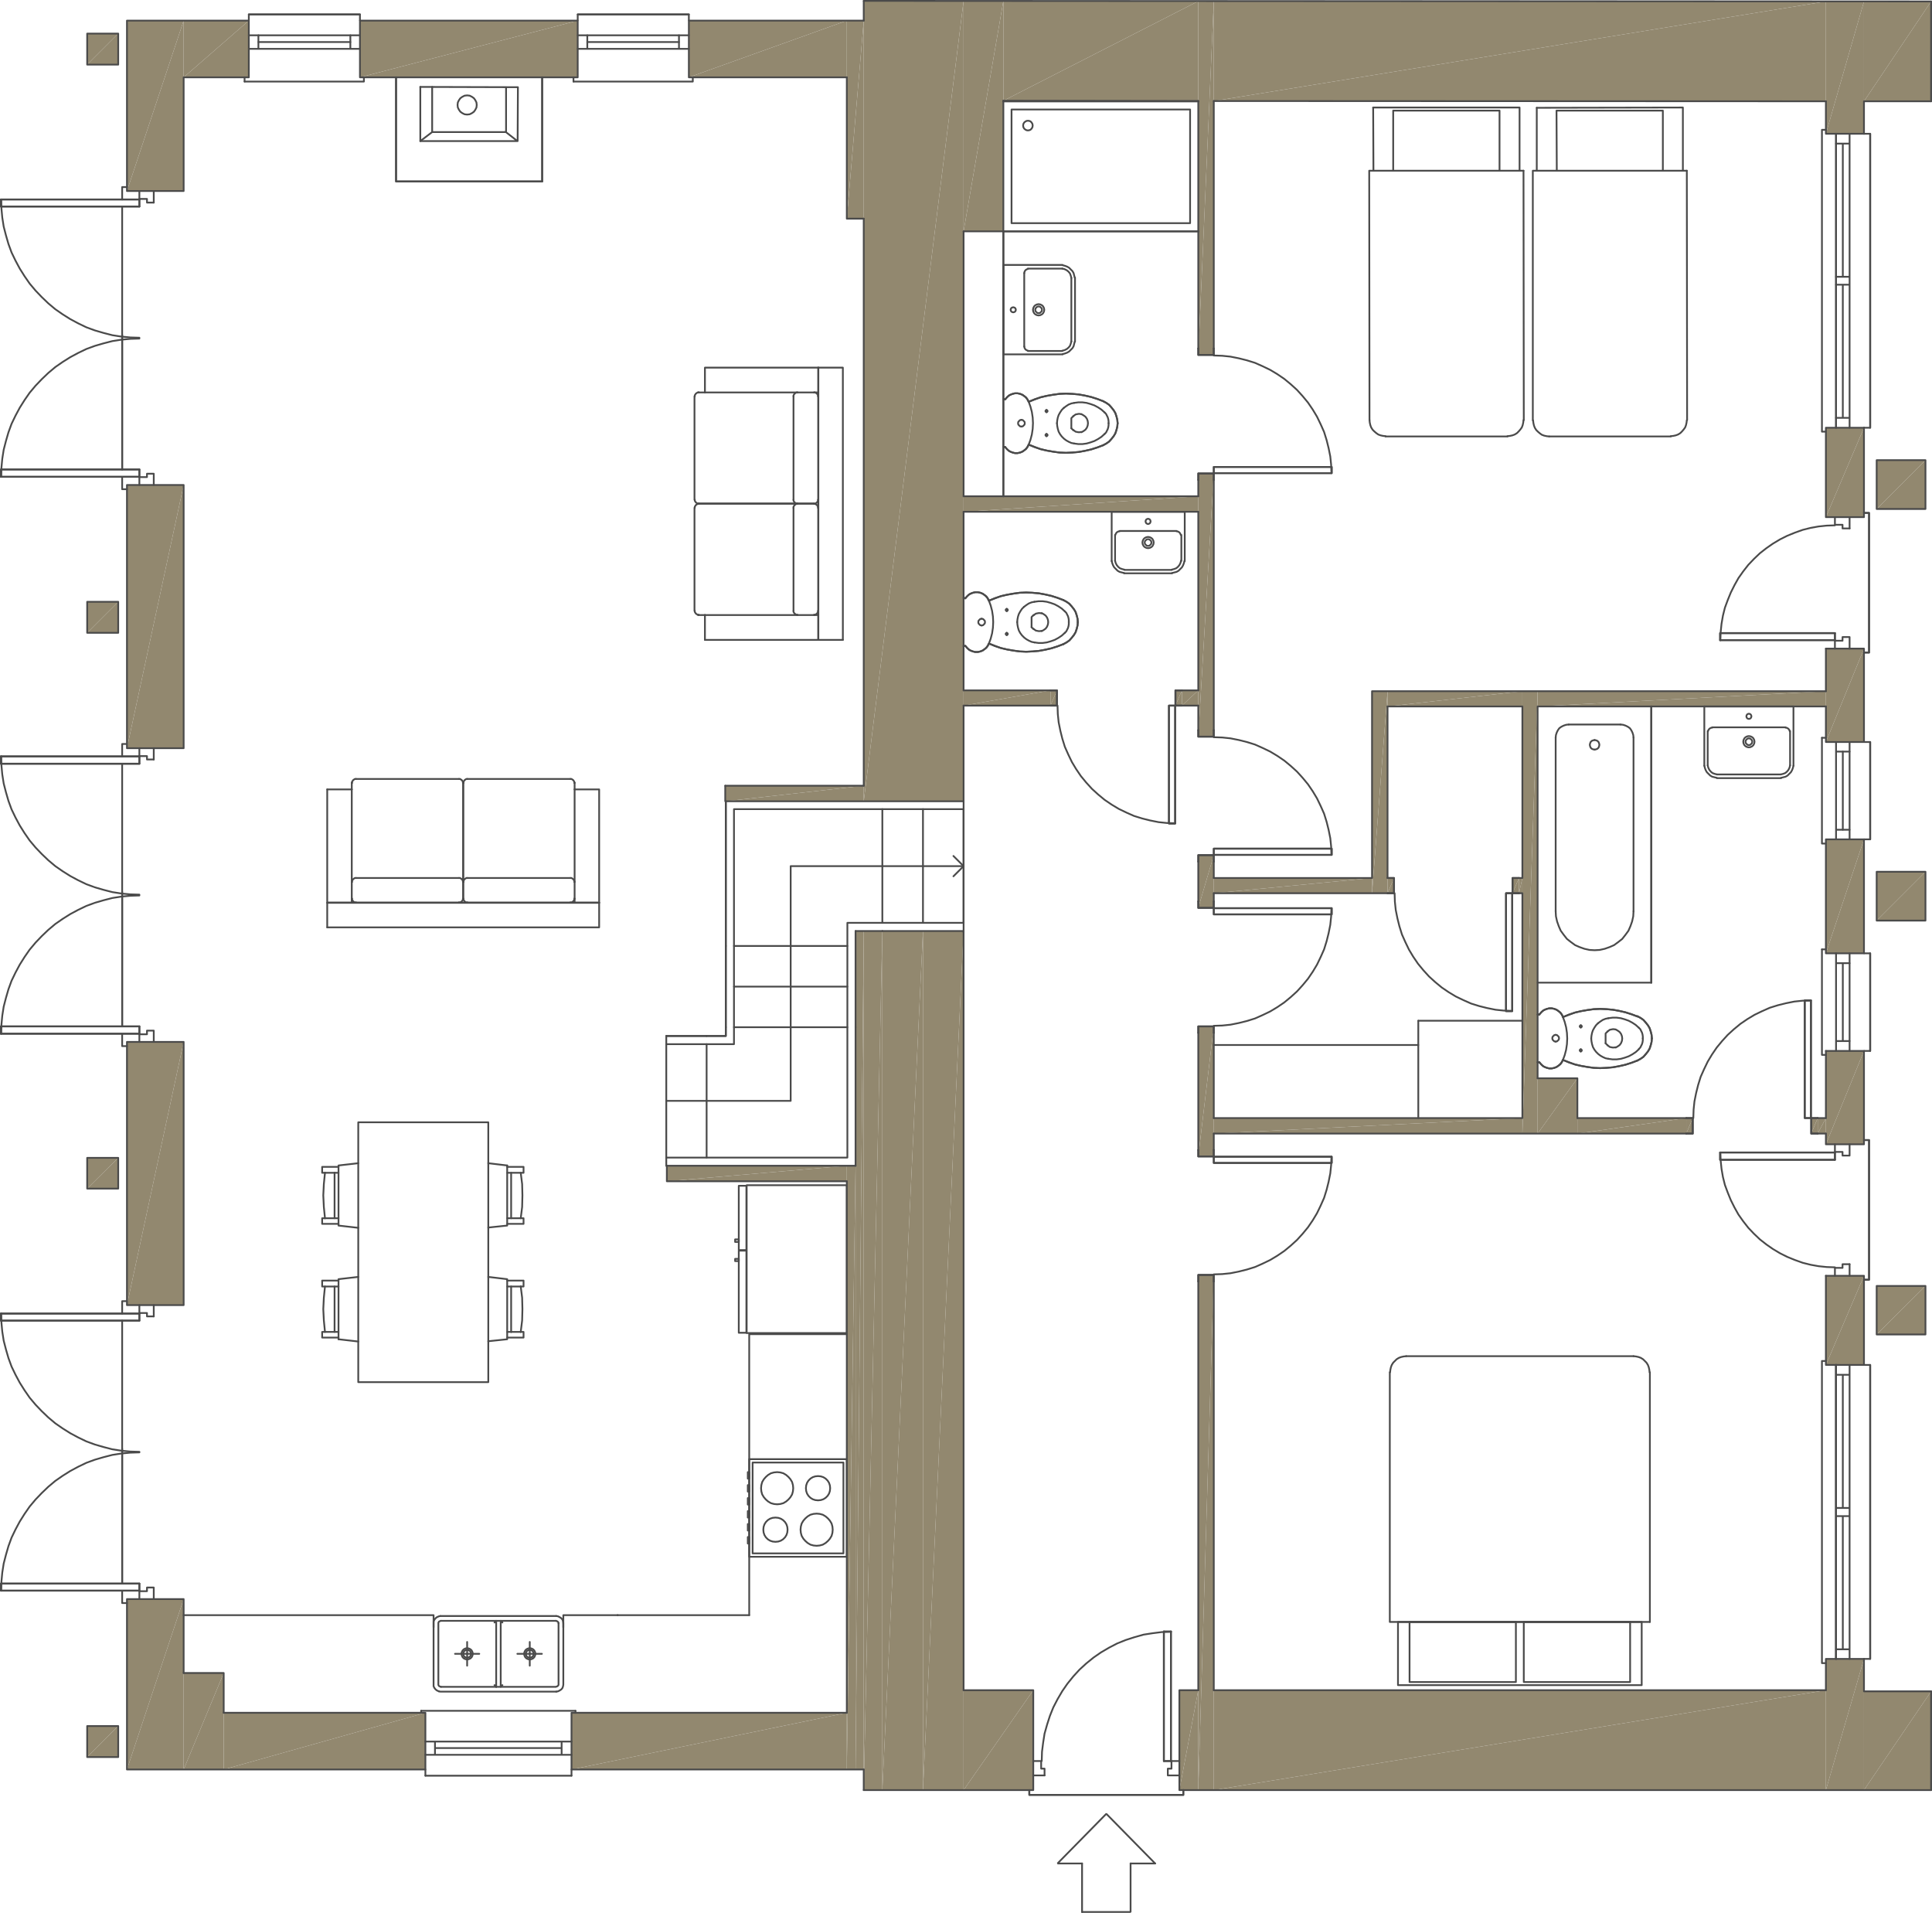 <?xml version="1.0" encoding="UTF-8"?>
<svg xmlns="http://www.w3.org/2000/svg" id="Layer_1" viewBox="0 0 821.91 813.63">
  <defs>
    <style>.cls-1{fill:#92886f;fill-rule:evenodd;}.cls-2{stroke-linejoin:bevel;}.cls-2,.cls-3{fill:none;stroke:#4a4a4a;stroke-linecap:round;stroke-width:.75px;}.cls-3{stroke-linejoin:round;}</style>
  </defs>
  <rect class="cls-3" x="312.73" y="535.45" width="1.56" height=".96"></rect>
  <rect class="cls-3" x="314.29" y="531.97" width="3.24" height="34.92"></rect>
  <rect class="cls-3" x="317.65" y="504.13" width="42.6" height="62.88"></rect>
  <rect class="cls-3" x="312.73" y="527.17" width="1.56" height="1.08"></rect>
  <rect class="cls-3" x="314.29" y="504.37" width="3.24" height="27.36"></rect>
  <polyline class="cls-1" points="819.13 546.97 798.37 567.61 798.37 546.97"></polyline>
  <polyline class="cls-1" points="819.13 546.97 819.13 567.61 798.37 567.61"></polyline>
  <polyline class="cls-1" points="819.13 370.81 798.37 391.57 798.37 370.81"></polyline>
  <polyline class="cls-1" points="819.13 370.81 819.13 391.57 798.37 391.57"></polyline>
  <polyline class="cls-1" points="819.13 195.73 798.37 216.49 798.37 195.73"></polyline>
  <polyline class="cls-1" points="819.13 195.73 819.13 216.49 798.37 216.49"></polyline>
  <polyline class="cls-1" points="821.53 719.41 792.97 761.41 792.97 719.41"></polyline>
  <polyline class="cls-1" points="821.53 719.41 821.53 761.41 792.97 761.41"></polyline>
  <polyline class="cls-1" points="821.53 .61 792.97 43.09 792.97 .61"></polyline>
  <polyline class="cls-1" points="821.53 .61 821.53 43.09 792.97 43.09"></polyline>
  <polyline class="cls-1" points="792.97 705.61 776.77 761.41 776.77 705.61"></polyline>
  <polyline class="cls-1" points="792.97 705.61 792.97 761.41 776.77 761.41"></polyline>
  <polyline class="cls-1" points="792.97 542.65 776.77 580.57 776.77 542.65"></polyline>
  <polyline class="cls-1" points="792.97 542.65 792.97 580.57 776.77 580.57"></polyline>
  <polyline class="cls-1" points="792.97 447.01 776.77 486.73 776.77 447.01"></polyline>
  <polyline class="cls-1" points="792.97 447.01 792.97 486.73 776.77 486.73"></polyline>
  <polyline class="cls-1" points="792.97 357.01 776.77 405.49 776.77 357.01"></polyline>
  <polyline class="cls-1" points="792.97 357.01 792.97 405.49 776.77 405.49"></polyline>
  <polyline class="cls-1" points="792.97 275.89 776.77 315.61 776.77 275.89"></polyline>
  <polyline class="cls-1" points="792.97 275.89 792.97 315.61 776.77 315.61"></polyline>
  <polyline class="cls-1" points="792.97 181.93 776.77 219.97 776.77 181.93"></polyline>
  <polyline class="cls-1" points="792.97 181.93 792.97 219.97 776.77 219.97"></polyline>
  <polyline class="cls-1" points="792.97 .61 776.77 56.89 776.77 .61"></polyline>
  <polyline class="cls-1" points="792.97 .61 792.97 56.89 776.77 56.89"></polyline>
  <polyline class="cls-1" points="776.77 475.57 773.29 482.17 773.29 475.57"></polyline>
  <polyline class="cls-1" points="776.77 475.57 776.77 482.17 773.29 482.17"></polyline>
  <polyline class="cls-1" points="773.29 475.57 770.53 482.17 770.53 475.57"></polyline>
  <polyline class="cls-1" points="773.29 475.57 773.29 482.17 770.53 482.17"></polyline>
  <polyline class="cls-1" points="720.13 475.57 717.37 482.17 717.37 475.57"></polyline>
  <polyline class="cls-1" points="720.13 475.57 720.13 482.17 717.37 482.17"></polyline>
  <polyline class="cls-1" points="717.37 475.57 671.05 482.17 671.05 475.57"></polyline>
  <polyline class="cls-1" points="717.37 475.57 717.37 482.17 671.05 482.17"></polyline>
  <polyline class="cls-1" points="671.05 458.65 654.13 482.17 654.13 458.65"></polyline>
  <polyline class="cls-1" points="671.05 458.65 671.05 482.17 654.13 482.17"></polyline>
  <polyline class="cls-1" points="776.77 294.01 654.13 300.49 654.13 294.01"></polyline>
  <polyline class="cls-1" points="776.77 294.01 776.77 300.49 654.13 300.49"></polyline>
  <polyline class="cls-1" points="654.13 294.01 647.65 482.17 647.65 294.01"></polyline>
  <polyline class="cls-1" points="654.13 294.01 654.13 482.17 647.65 482.17"></polyline>
  <polyline class="cls-1" points="647.65 373.45 646.21 379.93 646.21 373.45"></polyline>
  <polyline class="cls-1" points="647.65 373.45 647.65 379.93 646.21 379.93"></polyline>
  <polyline class="cls-1" points="646.21 373.45 643.45 379.93 643.45 373.45"></polyline>
  <polyline class="cls-1" points="646.21 373.45 646.21 379.93 643.45 379.93"></polyline>
  <polyline class="cls-1" points="593.05 373.45 590.29 379.93 590.29 373.45"></polyline>
  <polyline class="cls-1" points="593.05 373.45 593.05 379.93 590.29 379.93"></polyline>
  <polyline class="cls-1" points="647.65 294.01 590.29 300.49 590.29 294.01"></polyline>
  <polyline class="cls-1" points="647.65 294.01 647.65 300.49 590.29 300.49"></polyline>
  <polyline class="cls-1" points="590.29 294.01 583.69 379.93 583.69 294.01"></polyline>
  <polyline class="cls-1" points="590.29 294.01 590.29 379.93 583.69 379.93"></polyline>
  <polyline class="cls-1" points="776.77 718.93 516.37 761.41 516.37 718.93"></polyline>
  <polyline class="cls-1" points="776.77 718.93 776.77 761.41 516.37 761.41"></polyline>
  <polyline class="cls-1" points="647.65 475.57 516.37 482.17 516.37 475.57"></polyline>
  <polyline class="cls-1" points="647.65 475.57 647.65 482.17 516.37 482.17"></polyline>
  <polyline class="cls-1" points="583.69 373.45 516.37 379.93 516.37 373.45"></polyline>
  <polyline class="cls-1" points="583.69 373.45 583.69 379.93 516.37 379.93"></polyline>
  <polyline class="cls-1" points="776.77 .61 516.37 42.97 516.37 .49"></polyline>
  <polyline class="cls-1" points="776.77 .61 776.77 43.09 516.37 42.97"></polyline>
  <polyline class="cls-1" points="516.37 542.29 509.77 761.41 509.77 542.29"></polyline>
  <polyline class="cls-1" points="516.37 542.29 516.37 761.41 509.77 761.41"></polyline>
  <polyline class="cls-1" points="516.37 436.57 509.77 491.89 509.77 436.57"></polyline>
  <polyline class="cls-1" points="516.37 436.57 516.37 491.89 509.77 491.89"></polyline>
  <polyline class="cls-1" points="516.37 363.73 509.77 386.17 509.77 363.73"></polyline>
  <polyline class="cls-1" points="516.37 363.73 516.37 386.17 509.77 386.17"></polyline>
  <polyline class="cls-1" points="516.37 201.37 509.77 313.33 509.77 201.37"></polyline>
  <polyline class="cls-1" points="516.37 201.37 516.37 313.33 509.77 313.33"></polyline>
  <polyline class="cls-1" points="516.37 .49 509.77 150.97 509.77 .49"></polyline>
  <polyline class="cls-1" points="516.37 .49 516.37 150.97 509.77 150.97"></polyline>
  <polyline class="cls-1" points="509.77 293.65 502.81 300.13 502.81 293.65"></polyline>
  <polyline class="cls-1" points="509.77 293.65 509.77 300.13 502.81 300.13"></polyline>
  <polyline class="cls-1" points="509.77 718.93 501.73 761.41 501.73 718.93"></polyline>
  <polyline class="cls-1" points="509.77 718.93 509.77 761.41 501.73 761.41"></polyline>
  <polyline class="cls-1" points="502.81 293.65 500.05 300.13 500.05 293.65"></polyline>
  <polyline class="cls-1" points="502.81 293.65 502.81 300.13 500.05 300.13"></polyline>
  <polyline class="cls-1" points="449.65 293.65 446.89 300.13 446.89 293.65"></polyline>
  <polyline class="cls-1" points="449.65 293.65 449.65 300.13 446.89 300.13"></polyline>
  <polyline class="cls-1" points="509.77 .49 426.85 42.85 426.85 .38"></polyline>
  <polyline class="cls-1" points="509.77 .49 509.77 42.97 426.85 42.85"></polyline>
  <polyline class="cls-1" points="439.57 718.93 409.93 761.41 409.93 718.93"></polyline>
  <polyline class="cls-1" points="439.57 718.93 439.57 761.41 409.93 761.41"></polyline>
  <polyline class="cls-1" points="446.89 293.65 409.93 300.13 409.93 293.65"></polyline>
  <polyline class="cls-1" points="446.89 293.65 446.89 300.13 409.93 300.13"></polyline>
  <polyline class="cls-1" points="509.77 211.09 409.93 217.69 409.93 211.09"></polyline>
  <polyline class="cls-1" points="509.77 211.09 509.77 217.69 409.93 217.69"></polyline>
  <polyline class="cls-1" points="426.85 .38 409.93 98.41 409.93 .38"></polyline>
  <polyline class="cls-1" points="426.85 .38 426.85 98.41 409.93 98.41"></polyline>
  <polyline class="cls-1" points="409.93 396.01 392.65 761.41 392.65 396.01"></polyline>
  <polyline class="cls-1" points="409.93 396.01 409.93 761.41 392.65 761.41"></polyline>
  <polyline class="cls-1" points="392.65 396.01 375.37 761.41 375.37 396.01"></polyline>
  <polyline class="cls-1" points="392.65 396.01 392.65 761.41 375.37 761.41"></polyline>
  <polyline class="cls-1" points="375.37 396.01 367.45 761.41 367.45 396.01"></polyline>
  <polyline class="cls-1" points="375.37 396.01 375.37 761.41 367.45 761.41"></polyline>
  <polyline class="cls-1" points="409.93 .38 367.45 340.81 367.45 .38"></polyline>
  <polyline class="cls-1" points="409.93 .38 409.93 340.81 367.45 340.81"></polyline>
  <polyline class="cls-1" points="367.45 396.01 363.97 752.65 363.97 396.01"></polyline>
  <polyline class="cls-1" points="367.45 396.01 367.45 752.65 363.97 752.65"></polyline>
  <polyline class="cls-1" points="363.97 495.85 360.25 752.65 360.25 495.85"></polyline>
  <polyline class="cls-1" points="363.97 495.85 363.97 752.65 360.25 752.65"></polyline>
  <polyline class="cls-1" points="367.45 8.77 360.25 93.01 360.25 8.77"></polyline>
  <polyline class="cls-1" points="367.45 8.77 367.45 93.01 360.25 93.01"></polyline>
  <polyline class="cls-1" points="367.45 334.21 308.53 340.81 308.53 334.21"></polyline>
  <polyline class="cls-1" points="367.45 334.21 367.45 340.81 308.53 340.81"></polyline>
  <polyline class="cls-1" points="360.25 8.77 293.05 32.89 293.05 8.77"></polyline>
  <polyline class="cls-1" points="360.25 8.77 360.25 32.89 293.05 32.89"></polyline>
  <polyline class="cls-1" points="360.25 495.85 283.69 502.45 283.69 495.85"></polyline>
  <polyline class="cls-1" points="360.25 495.85 360.25 502.45 283.69 502.45"></polyline>
  <polyline class="cls-1" points="360.25 728.53 243.13 752.65 243.13 728.53"></polyline>
  <polyline class="cls-1" points="360.25 728.53 360.25 752.65 243.13 752.65"></polyline>
  <polyline class="cls-1" points="245.77 8.77 153.13 32.89 153.13 8.77"></polyline>
  <polyline class="cls-1" points="245.77 8.77 245.77 32.89 153.13 32.89"></polyline>
  <polyline class="cls-1" points="180.97 728.53 95.17 752.65 95.17 728.53"></polyline>
  <polyline class="cls-1" points="180.97 728.53 180.97 752.65 95.17 752.65"></polyline>
  <polyline class="cls-1" points="95.17 711.61 78.13 752.65 78.13 711.61"></polyline>
  <polyline class="cls-1" points="95.17 711.61 95.17 752.65 78.13 752.65"></polyline>
  <polyline class="cls-1" points="105.85 8.77 78.13 32.89 78.13 8.77"></polyline>
  <polyline class="cls-1" points="105.85 8.77 105.85 32.89 78.13 32.89"></polyline>
  <polyline class="cls-1" points="78.13 680.17 54.01 752.65 54.01 680.17"></polyline>
  <polyline class="cls-1" points="78.13 680.17 78.13 752.65 54.01 752.65"></polyline>
  <polyline class="cls-1" points="78.13 443.17 54.01 555.13 54.01 443.17"></polyline>
  <polyline class="cls-1" points="78.13 443.17 78.13 555.13 54.01 555.13"></polyline>
  <polyline class="cls-1" points="78.13 206.29 54.01 318.25 54.01 206.29"></polyline>
  <polyline class="cls-1" points="78.13 206.29 78.13 318.25 54.01 318.25"></polyline>
  <polyline class="cls-1" points="78.13 8.77 54.01 81.25 54.01 8.77"></polyline>
  <polyline class="cls-1" points="78.13 8.77 78.13 81.25 54.01 81.25"></polyline>
  <polyline class="cls-1" points="50.29 734.17 37.09 747.37 37.09 734.17"></polyline>
  <polyline class="cls-1" points="50.29 734.17 50.29 747.37 37.09 747.37"></polyline>
  <polyline class="cls-1" points="50.29 492.49 37.09 505.57 37.09 492.49"></polyline>
  <polyline class="cls-1" points="50.29 492.49 50.29 505.57 37.09 505.57"></polyline>
  <polyline class="cls-1" points="50.29 255.97 37.09 269.17 37.09 255.97"></polyline>
  <polyline class="cls-1" points="50.29 255.97 50.29 269.17 37.09 269.17"></polyline>
  <polyline class="cls-1" points="50.29 14.29 37.09 27.49 37.09 14.29"></polyline>
  <polyline class="cls-1" points="50.29 14.29 50.29 27.49 37.09 27.49"></polyline>
  <path class="cls-3" d="M821.53,761.41v-42M821.53,43.09V.61"></path>
  <line class="cls-3" x1="409.93" y1="344.17" x2="409.93" y2="392.53"></line>
  <line class="cls-3" x1="409.93" y1="396.01" x2="409.93" y2="396.61"></line>
  <rect class="cls-3" x="798.37" y="195.73" width="20.76" height="20.76"></rect>
  <rect class="cls-3" x="798.37" y="370.81" width="20.76" height="20.76"></rect>
  <rect class="cls-3" x="798.37" y="546.97" width="20.76" height="20.64"></rect>
  <path class="cls-3" d="M516.37,475.57v-36.24M516.37,489.13v-6.96M509.77,439.33v49.8M516.37,366.49v6.96M516.37,383.41v-3.48M509.77,366.49v16.92M516.37,310.57v-106.44M509.77,300.13v10.44M509.77,217.69v75.96M509.77,204.13v6.96M516.37,148.21V42.97M509.77,42.97v105.24"></path>
  <line class="cls-3" x1="509.77" y1="545.05" x2="509.77" y2="718.93"></line>
  <path class="cls-3" d="M776.77,43.09v12.12M583.69,294.01v79.44M654.13,458.65v-158.16M647.65,379.93v95.64M647.65,300.49v72.96M776.77,294.01h-193.08M654.13,300.49h122.64M590.29,300.49h57.36M647.65,373.45h-1.44M646.21,379.93h1.44M583.69,373.45h-67.32M516.37,379.93h73.92M776.77,475.57h-3.48M773.29,482.17h3.48M647.65,475.57h-131.28M717.37,475.57h-46.32M516.37,482.17h201M409.93,300.13h36.96M446.89,293.65h-36.96M502.81,300.13h6.96M509.77,293.65h-6.96M409.93,217.69h99.84M509.77,211.09h-99.84M516.37,718.93v-173.88"></path>
  <polyline class="cls-3" points="792.97 56.89 792.97 43.09 821.53 43.09"></polyline>
  <polyline class="cls-3" points="776.77 183.61 776.77 219.97 792.97 219.97 792.97 181.93"></polyline>
  <line class="cls-3" x1="776.77" y1="275.89" x2="776.77" y2="294.01"></line>
  <polyline class="cls-3" points="776.77 300.49 776.77 315.61 792.97 315.61 792.97 275.89 776.77 275.89"></polyline>
  <rect class="cls-3" x="776.77" y="357.01" width="16.2" height="48.48"></rect>
  <line class="cls-3" x1="776.77" y1="447.01" x2="776.77" y2="475.57"></line>
  <polyline class="cls-3" points="776.77 482.17 776.77 486.73 792.97 486.73 792.97 447.01 776.77 447.01"></polyline>
  <line class="cls-3" x1="776.77" y1="542.65" x2="776.77" y2="578.89"></line>
  <polyline class="cls-3" points="792.97 580.57 792.97 542.65 776.77 542.65"></polyline>
  <line class="cls-3" x1="776.77" y1="707.41" x2="776.77" y2="718.93"></line>
  <polyline class="cls-3" points="821.53 719.41 792.97 719.41 792.97 705.61"></polyline>
  <rect class="cls-3" x="516.37" y="360.97" width="50.16" height="2.64"></rect>
  <polyline class="cls-3" points="566.41 363.61 566.29 360.01 565.93 356.53 565.21 352.93 564.37 349.57 563.29 346.09 561.85 342.85 560.29 339.61 558.49 336.61 556.45 333.61 554.17 330.85 551.77 328.21 549.13 325.81 546.37 323.53 543.37 321.49 540.37 319.69 537.13 318.13 533.89 316.69 530.41 315.61 527.05 314.77 523.45 314.05 519.97 313.69 516.37 313.57"></polyline>
  <rect class="cls-3" x="516.37" y="360.97" width="50.16" height="2.64"></rect>
  <polyline class="cls-3" points="516.37 366.49 516.37 363.73 509.77 363.73 509.77 366.49"></polyline>
  <polyline class="cls-3" points="509.77 310.57 509.77 313.33 516.37 313.33 516.37 310.57"></polyline>
  <polyline class="cls-3" points="516.37 363.73 509.77 363.73 509.77 366.49"></polyline>
  <line class="cls-3" x1="516.37" y1="366.49" x2="516.37" y2="363.73"></line>
  <polyline class="cls-3" points="516.37 313.33 509.77 313.33 509.77 310.57"></polyline>
  <line class="cls-3" x1="516.37" y1="310.57" x2="516.37" y2="313.33"></line>
  <rect class="cls-3" x="516.37" y="492.01" width="50.16" height="2.64"></rect>
  <polyline class="cls-3" points="516.37 542.05 519.97 541.93 523.45 541.57 527.05 540.85 530.41 540.01 533.89 538.93 537.13 537.49 540.37 535.93 543.37 534.13 546.37 532.09 549.13 529.81 551.77 527.41 554.17 524.77 556.45 522.01 558.49 519.01 560.29 516.01 561.85 512.77 563.29 509.53 564.37 506.05 565.21 502.69 565.93 499.09 566.29 495.61 566.41 492.01"></polyline>
  <rect class="cls-3" x="516.37" y="492.01" width="50.16" height="2.64"></rect>
  <polyline class="cls-3" points="509.77 489.13 509.77 491.89 516.37 491.89 516.37 489.13"></polyline>
  <polyline class="cls-3" points="516.37 545.05 516.37 542.29 509.77 542.29 509.77 545.05"></polyline>
  <polyline class="cls-3" points="516.37 491.89 509.77 491.89 509.77 489.13"></polyline>
  <line class="cls-3" x1="516.37" y1="489.13" x2="516.37" y2="491.89"></line>
  <polyline class="cls-3" points="516.37 542.29 509.77 542.29 509.77 545.05"></polyline>
  <line class="cls-3" x1="516.37" y1="545.05" x2="516.37" y2="542.29"></line>
  <rect class="cls-3" x="516.37" y="198.61" width="50.16" height="2.64"></rect>
  <polyline class="cls-3" points="566.41 201.25 566.29 197.65 565.93 194.17 565.21 190.57 564.37 187.21 563.29 183.73 561.85 180.49 560.29 177.25 558.49 174.25 556.45 171.25 554.17 168.49 551.77 165.85 549.13 163.45 546.37 161.17 543.37 159.13 540.37 157.33 537.13 155.77 533.89 154.33 530.41 153.25 527.05 152.41 523.45 151.69 519.97 151.33 516.37 151.21"></polyline>
  <rect class="cls-3" x="516.37" y="198.61" width="50.16" height="2.64"></rect>
  <polyline class="cls-3" points="516.37 204.13 516.37 201.37 509.77 201.37 509.77 204.13"></polyline>
  <polyline class="cls-3" points="509.77 148.21 509.77 150.97 516.37 150.97 516.37 148.21"></polyline>
  <polyline class="cls-3" points="516.37 201.37 509.77 201.37 509.77 204.13"></polyline>
  <line class="cls-3" x1="516.37" y1="204.13" x2="516.37" y2="201.37"></line>
  <polyline class="cls-3" points="516.37 150.97 509.77 150.97 509.77 148.21"></polyline>
  <line class="cls-3" x1="516.37" y1="148.21" x2="516.37" y2="150.97"></line>
  <rect class="cls-3" x="497.29" y="300.13" width="2.64" height="50.16"></rect>
  <polyline class="cls-3" points="449.89 300.13 450.01 303.73 450.37 307.21 451.09 310.81 451.93 314.17 453.01 317.65 454.45 320.89 456.01 324.13 457.81 327.13 459.85 330.13 462.13 332.89 464.53 335.53 467.17 337.93 469.93 340.21 472.93 342.25 475.93 344.05 479.17 345.61 482.41 347.05 485.89 348.13 489.25 348.97 492.85 349.69 496.33 350.05 499.93 350.17"></polyline>
  <rect class="cls-3" x="497.29" y="300.13" width="2.64" height="50.16"></rect>
  <polyline class="cls-3" points="502.81 293.65 500.05 293.65 500.05 300.13 502.81 300.13"></polyline>
  <polyline class="cls-3" points="446.89 300.13 449.65 300.13 449.65 293.65 446.89 293.65"></polyline>
  <polyline class="cls-3" points="500.05 300.13 500.05 293.65 502.81 293.65"></polyline>
  <line class="cls-3" x1="502.81" y1="300.13" x2="500.05" y2="300.13"></line>
  <polyline class="cls-3" points="449.65 300.13 449.65 293.65 446.89 293.65"></polyline>
  <line class="cls-3" x1="446.89" y1="300.13" x2="449.65" y2="300.13"></line>
  <rect class="cls-3" x="640.69" y="379.93" width="2.64" height="50.16"></rect>
  <polyline class="cls-3" points="593.29 379.93 593.41 383.53 593.77 387.01 594.49 390.61 595.33 393.97 596.41 397.45 597.85 400.69 599.41 403.93 601.21 406.93 603.25 409.93 605.53 412.69 607.93 415.33 610.57 417.73 613.33 420.01 616.33 422.05 619.33 423.85 622.57 425.41 625.81 426.85 629.29 427.93 632.65 428.77 636.25 429.49 639.73 429.85 643.33 429.97"></polyline>
  <rect class="cls-3" x="640.69" y="379.93" width="2.64" height="50.16"></rect>
  <polyline class="cls-3" points="646.21 373.45 643.45 373.45 643.45 379.93 646.21 379.93"></polyline>
  <polyline class="cls-3" points="590.29 379.93 593.05 379.93 593.05 373.45 590.29 373.45"></polyline>
  <polyline class="cls-3" points="643.45 379.93 643.45 373.45 646.21 373.45"></polyline>
  <line class="cls-3" x1="646.21" y1="379.93" x2="643.45" y2="379.93"></line>
  <polyline class="cls-3" points="593.05 379.93 593.05 373.45 590.29 373.45"></polyline>
  <line class="cls-3" x1="590.29" y1="379.93" x2="593.05" y2="379.93"></line>
  <rect class="cls-3" x="516.37" y="386.29" width="50.16" height="2.64"></rect>
  <polyline class="cls-3" points="516.37 436.33 519.97 436.21 523.45 435.85 527.05 435.13 530.41 434.29 533.89 433.21 537.13 431.77 540.37 430.21 543.37 428.41 546.37 426.37 549.13 424.09 551.77 421.69 554.17 419.05 556.45 416.29 558.49 413.29 560.29 410.29 561.85 407.05 563.29 403.81 564.37 400.33 565.21 396.97 565.93 393.37 566.29 389.89 566.41 386.29"></polyline>
  <rect class="cls-3" x="516.37" y="386.29" width="50.16" height="2.64"></rect>
  <polyline class="cls-3" points="509.77 383.41 509.77 386.17 516.37 386.17 516.37 383.41"></polyline>
  <polyline class="cls-3" points="516.37 439.33 516.37 436.57 509.77 436.57 509.77 439.33"></polyline>
  <polyline class="cls-3" points="516.37 386.17 509.77 386.17 509.77 383.41"></polyline>
  <line class="cls-3" x1="516.37" y1="383.41" x2="516.37" y2="386.17"></line>
  <polyline class="cls-3" points="516.37 436.57 509.77 436.57 509.77 439.33"></polyline>
  <line class="cls-3" x1="516.37" y1="439.33" x2="516.37" y2="436.57"></line>
  <rect class="cls-3" x="767.77" y="425.53" width="2.64" height="50.04"></rect>
  <polyline class="cls-3" points="770.41 425.53 766.81 425.65 763.33 426.01 759.73 426.73 756.37 427.57 752.89 428.65 749.65 430.09 746.41 431.65 743.41 433.45 740.41 435.49 737.65 437.77 735.01 440.17 732.61 442.81 730.33 445.57 728.29 448.57 726.49 451.57 724.93 454.81 723.49 458.05 722.41 461.53 721.57 464.89 720.85 468.49 720.49 471.97 720.37 475.57"></polyline>
  <rect class="cls-3" x="767.77" y="425.53" width="2.64" height="50.04"></rect>
  <polyline class="cls-3" points="773.29 475.57 770.53 475.57 770.53 482.17 773.29 482.17"></polyline>
  <polyline class="cls-3" points="717.37 482.17 720.13 482.17 720.13 475.57 717.37 475.57"></polyline>
  <polyline class="cls-3" points="770.53 475.57 770.53 482.17 773.29 482.17"></polyline>
  <line class="cls-3" x1="773.29" y1="475.57" x2="770.53" y2="475.57"></line>
  <polyline class="cls-3" points="720.13 475.57 720.13 482.17 717.37 482.17"></polyline>
  <line class="cls-3" x1="717.37" y1="475.57" x2="720.13" y2="475.57"></line>
  <polyline class="cls-2" points="445.21 174.37 444.97 174.49 444.85 174.61 444.73 174.85 444.85 175.09 444.97 175.21 445.21 175.33"></polyline>
  <polyline class="cls-2" points="445.21 175.33 445.45 175.21 445.57 175.09 445.69 174.85 445.57 174.61 445.45 174.49 445.21 174.37"></polyline>
  <polyline class="cls-2" points="445.21 185.53 445.45 185.41 445.57 185.29 445.69 185.05 445.57 184.81 445.45 184.69 445.21 184.57"></polyline>
  <polyline class="cls-2" points="445.21 184.57 444.97 184.69 444.85 184.81 444.73 185.05 444.85 185.29 444.97 185.41 445.21 185.53"></polyline>
  <polyline class="cls-2" points="434.53 181.45 435.13 181.33 435.49 180.97 435.85 180.61 435.97 180.01 435.85 179.41 435.49 179.05 435.13 178.69 434.53 178.57"></polyline>
  <polyline class="cls-2" points="434.53 178.57 433.93 178.69 433.57 179.05 433.21 179.41 433.09 180.01 433.21 180.61 433.57 180.97 433.93 181.33 434.53 181.45"></polyline>
  <polyline class="cls-2" points="437.65 189.13 440.17 190.21 442.81 191.05 445.33 191.65 448.09 192.13 450.73 192.49 453.49 192.61 456.13 192.49 458.89 192.25 461.53 191.77 464.17 191.17 466.81 190.33 469.33 189.37"></polyline>
  <polyline class="cls-2" points="469.33 189.37 470.65 188.65 471.85 187.81 472.81 186.73 473.77 185.53 474.49 184.33 474.97 182.89 475.33 181.45 475.45 180.01"></polyline>
  <polyline class="cls-2" points="475.45 180.01 475.33 178.57 474.97 177.13 474.49 175.69 473.77 174.49 472.81 173.29 471.85 172.21 470.65 171.37 469.33 170.65"></polyline>
  <polyline class="cls-2" points="469.33 170.65 466.81 169.69 464.17 168.85 461.53 168.25 458.89 167.77 456.13 167.53 453.49 167.41 450.73 167.53 448.09 167.89 445.33 168.37 442.81 168.97 440.17 169.81 437.65 170.89"></polyline>
  <polyline class="cls-2" points="437.65 170.89 437.17 169.93 436.57 169.09 435.73 168.49 434.89 167.89 433.93 167.53 432.97 167.29 431.89 167.29 430.81 167.53 429.85 167.89 429.01 168.37 428.29 169.09 427.57 169.93"></polyline>
  <path class="cls-3" d="M426.85,190.09h.6M427.45,169.81h-.6"></path>
  <polyline class="cls-2" points="427.57 190.09 428.29 190.93 429.01 191.65 429.85 192.13 430.81 192.49 431.89 192.73 432.97 192.73 433.93 192.49 434.89 192.13 435.73 191.53 436.57 190.93 437.17 190.09 437.65 189.13"></polyline>
  <polyline class="cls-2" points="469.93 184.57 470.53 183.97 470.89 183.25 471.25 182.53 471.49 181.69 471.61 180.85 471.61 180.01"></polyline>
  <polyline class="cls-2" points="471.61 180.01 471.61 179.17 471.49 178.33 471.25 177.49 470.89 176.77 470.53 176.05 469.93 175.45"></polyline>
  <polyline class="cls-2" points="469.93 175.45 468.61 174.25 467.17 173.29 465.61 172.45 463.93 171.85 462.25 171.37 460.45 171.13 458.77 171.13 456.97 171.37"></polyline>
  <polyline class="cls-2" points="456.97 171.37 455.77 171.61 454.57 172.09 453.49 172.81 452.53 173.53"></polyline>
  <polyline class="cls-2" points="452.53 173.53 451.69 174.37 450.97 175.45 450.37 176.53 450.01 177.61 449.77 178.81 449.65 180.01"></polyline>
  <polyline class="cls-2" points="449.65 180.01 449.77 181.21 450.01 182.41 450.37 183.61 450.97 184.69 451.69 185.65 452.65 186.61 453.61 187.33 454.69 187.93 455.77 188.41 456.97 188.65"></polyline>
  <polyline class="cls-2" points="456.97 188.65 458.77 188.89 460.45 188.89 462.25 188.65 463.93 188.17 465.61 187.57 467.17 186.73 468.61 185.77 469.93 184.57"></polyline>
  <polyline class="cls-2" points="469.33 170.65 466.81 169.69 464.17 168.85 461.53 168.25 458.89 167.77 456.13 167.53 453.49 167.41 450.73 167.53 448.09 167.89 445.33 168.37 442.69 168.97 440.17 169.93 437.65 170.89"></polyline>
  <polyline class="cls-2" points="475.45 180.01 475.33 178.57 474.97 177.13 474.49 175.69 473.77 174.49 472.81 173.29 471.85 172.21 470.65 171.37 469.33 170.65"></polyline>
  <polyline class="cls-2" points="469.33 189.37 470.65 188.65 471.85 187.81 472.81 186.73 473.77 185.53 474.49 184.33 474.97 182.89 475.33 181.45 475.45 180.01"></polyline>
  <polyline class="cls-2" points="437.65 189.13 440.17 190.09 442.69 191.05 445.33 191.65 448.09 192.13 450.73 192.49 453.49 192.61 456.13 192.49 458.89 192.25 461.53 191.77 464.17 191.17 466.81 190.33 469.33 189.37"></polyline>
  <path class="cls-3" d="M427.45,169.81h-.6M426.85,190.09h.6"></path>
  <polyline class="cls-2" points="437.53 170.77 436.93 169.69 436.09 168.73 435.13 168.01 434.05 167.53 432.85 167.29 431.65 167.29 430.45 167.65 429.37 168.13 428.41 168.97 427.57 169.93"></polyline>
  <polyline class="cls-2" points="437.53 189.37 438.37 187.09 438.97 184.81 439.33 182.41 439.45 180.01 439.33 177.61 438.97 175.21 438.37 172.93 437.53 170.65"></polyline>
  <polyline class="cls-2" points="427.57 190.09 428.41 191.05 429.37 191.89 430.45 192.37 431.65 192.73 432.85 192.73 434.05 192.49 435.13 192.01 436.09 191.29 436.93 190.33 437.53 189.25"></polyline>
  <line class="cls-3" x1="456.61" y1="183.01" x2="455.77" y2="182.17"></line>
  <polyline class="cls-2" points="456.61 182.89 457.09 183.25 457.57 183.61 458.17 183.73 458.77 183.85 459.37 183.85 459.97 183.73"></polyline>
  <polyline class="cls-2" points="460.09 183.85 460.93 183.37 461.77 182.77 462.37 181.93 462.73 180.97 462.85 180.01 462.73 179.05 462.37 178.09 461.77 177.25 460.93 176.65 460.09 176.17"></polyline>
  <polyline class="cls-2" points="459.97 176.17 459.37 176.05 458.77 176.05 458.17 176.17 457.57 176.29 457.09 176.65 456.61 177.01"></polyline>
  <polyline class="cls-3" points="456.61 177.01 455.77 177.85 455.77 182.17"></polyline>
  <polyline class="cls-2" points="672.49 436.09 672.25 436.21 672.13 436.33 672.01 436.57 672.13 436.81 672.25 436.93 672.49 437.05"></polyline>
  <polyline class="cls-2" points="672.49 437.05 672.73 436.93 672.85 436.81 672.97 436.57 672.85 436.33 672.73 436.21 672.49 436.09"></polyline>
  <polyline class="cls-2" points="672.49 447.25 672.73 447.13 672.85 447.01 672.97 446.77 672.85 446.53 672.73 446.41 672.49 446.29"></polyline>
  <polyline class="cls-2" points="672.49 446.29 672.25 446.41 672.13 446.53 672.01 446.77 672.13 447.01 672.25 447.13 672.49 447.25"></polyline>
  <polyline class="cls-2" points="661.81 443.05 662.41 442.93 662.77 442.57 663.13 442.21 663.25 441.61 663.13 441.01 662.77 440.65 662.41 440.29 661.81 440.17"></polyline>
  <polyline class="cls-2" points="661.81 440.17 661.21 440.29 660.85 440.65 660.49 441.01 660.37 441.61 660.49 442.21 660.85 442.57 661.21 442.93 661.81 443.05"></polyline>
  <polyline class="cls-2" points="664.93 450.85 667.45 451.93 670.09 452.77 672.61 453.37 675.37 453.85 678.01 454.21 680.77 454.33 683.41 454.21 686.17 453.97 688.81 453.49 691.45 452.89 694.09 452.05 696.61 451.09"></polyline>
  <polyline class="cls-2" points="696.61 451.09 697.93 450.37 699.13 449.53 700.09 448.45 701.05 447.25 701.77 446.05 702.25 444.61 702.61 443.17 702.73 441.73"></polyline>
  <polyline class="cls-2" points="702.73 441.61 702.61 440.17 702.25 438.73 701.77 437.29 701.05 436.09 700.09 434.89 699.13 433.81 697.93 432.97 696.61 432.25"></polyline>
  <polyline class="cls-2" points="696.61 432.37 694.09 431.41 691.45 430.57 688.81 429.97 686.17 429.49 683.41 429.25 680.77 429.13 678.01 429.25 675.37 429.61 672.61 430.09 670.09 430.69 667.45 431.53 664.93 432.61"></polyline>
  <polyline class="cls-2" points="664.93 432.49 664.45 431.53 663.85 430.69 663.01 430.09 662.17 429.49 661.21 429.13 660.25 428.89 659.17 428.89 658.09 429.13 657.13 429.49 656.29 429.97 655.57 430.69 654.85 431.53"></polyline>
  <path class="cls-3" d="M654.13,451.81h.6M654.73,431.53h-.6"></path>
  <polyline class="cls-2" points="654.85 451.81 655.57 452.65 656.29 453.37 657.13 453.85 658.09 454.21 659.17 454.45 660.25 454.45 661.21 454.21 662.17 453.85 663.01 453.25 663.85 452.65 664.45 451.81 664.93 450.85"></polyline>
  <polyline class="cls-2" points="697.21 446.17 697.81 445.57 698.17 444.85 698.53 444.13 698.77 443.29 698.89 442.45 698.89 441.61"></polyline>
  <polyline class="cls-2" points="698.89 441.73 698.89 440.89 698.77 440.05 698.53 439.21 698.17 438.49 697.81 437.77 697.21 437.17"></polyline>
  <polyline class="cls-2" points="697.21 437.17 695.89 435.97 694.45 435.01 692.89 434.17 691.21 433.57 689.53 433.09 687.73 432.85 686.05 432.85 684.25 433.09"></polyline>
  <polyline class="cls-2" points="684.25 433.09 683.05 433.33 681.85 433.81 680.77 434.53 679.81 435.25"></polyline>
  <polyline class="cls-2" points="679.81 435.25 678.97 436.09 678.25 437.17 677.65 438.25 677.29 439.33 677.05 440.53 676.93 441.73"></polyline>
  <polyline class="cls-2" points="676.93 441.73 677.05 442.93 677.29 444.13 677.65 445.33 678.25 446.41 678.97 447.37 679.93 448.33 680.89 449.05 681.97 449.65 683.05 450.13 684.25 450.37"></polyline>
  <polyline class="cls-2" points="684.25 450.37 686.05 450.61 687.73 450.61 689.53 450.37 691.21 449.89 692.89 449.29 694.45 448.45 695.89 447.49 697.21 446.29"></polyline>
  <polyline class="cls-2" points="696.61 432.37 694.09 431.41 691.45 430.57 688.81 429.97 686.17 429.49 683.41 429.25 680.77 429.13 678.01 429.25 675.37 429.61 672.61 430.09 669.97 430.69 667.45 431.65 664.93 432.61"></polyline>
  <polyline class="cls-2" points="702.73 441.61 702.61 440.17 702.25 438.73 701.77 437.29 701.05 436.09 700.09 434.89 699.13 433.81 697.93 432.97 696.61 432.25"></polyline>
  <polyline class="cls-2" points="696.61 451.09 697.93 450.37 699.13 449.53 700.09 448.45 701.05 447.25 701.77 446.05 702.25 444.61 702.61 443.17 702.73 441.73"></polyline>
  <polyline class="cls-2" points="664.93 450.85 667.45 451.81 669.97 452.77 672.61 453.37 675.37 453.85 678.01 454.21 680.77 454.33 683.41 454.21 686.17 453.97 688.81 453.49 691.45 452.89 694.09 452.05 696.61 451.09"></polyline>
  <path class="cls-3" d="M654.73,431.53h-.6M654.13,451.81h.6"></path>
  <polyline class="cls-2" points="664.81 432.37 664.21 431.29 663.37 430.33 662.41 429.61 661.33 429.13 660.13 428.89 658.93 428.89 657.73 429.25 656.65 429.73 655.69 430.57 654.85 431.53"></polyline>
  <polyline class="cls-2" points="664.81 451.09 665.65 448.81 666.25 446.53 666.61 444.13 666.73 441.73 666.61 439.33 666.25 436.93 665.65 434.65 664.81 432.37"></polyline>
  <polyline class="cls-2" points="654.85 451.81 655.69 452.77 656.65 453.61 657.73 454.09 658.93 454.45 660.13 454.45 661.33 454.21 662.41 453.73 663.37 453.01 664.21 452.05 664.81 450.97"></polyline>
  <line class="cls-3" x1="683.89" y1="444.61" x2="683.05" y2="443.77"></line>
  <polyline class="cls-2" points="683.89 444.61 684.37 444.97 684.85 445.33 685.45 445.45 686.05 445.57 686.65 445.57 687.25 445.45"></polyline>
  <polyline class="cls-2" points="687.37 445.57 688.21 445.09 689.05 444.49 689.65 443.65 690.01 442.69 690.13 441.73 690.01 440.77 689.65 439.81 689.05 438.97 688.21 438.37 687.37 437.89"></polyline>
  <polyline class="cls-2" points="687.25 437.89 686.65 437.77 686.05 437.77 685.45 437.89 684.85 438.01 684.37 438.37 683.89 438.73"></polyline>
  <polyline class="cls-3" points="683.89 438.73 683.05 439.57 683.05 443.77"></polyline>
  <line class="cls-3" x1="702.49" y1="300.49" x2="702.49" y2="417.97"></line>
  <polyline class="cls-2" points="678.37 318.85 678.97 318.73 679.57 318.49 680.05 318.01 680.29 317.41 680.41 316.81 680.29 316.21 680.05 315.61 679.57 315.13 678.97 314.89 678.37 314.77"></polyline>
  <polyline class="cls-2" points="678.37 314.77 677.77 314.89 677.17 315.13 676.69 315.61 676.45 316.21 676.33 316.81 676.45 317.41 676.69 318.01 677.17 318.49 677.77 318.73 678.37 318.85"></polyline>
  <polyline class="cls-2" points="694.93 313.69 694.81 312.61 694.45 311.53 693.97 310.57 693.37 309.73 692.53 309.13 691.57 308.65 690.49 308.29 689.41 308.17"></polyline>
  <line class="cls-3" x1="689.41" y1="308.17" x2="667.33" y2="308.17"></line>
  <polyline class="cls-2" points="667.33 308.17 666.25 308.29 665.17 308.65 664.21 309.13 663.37 309.73 662.77 310.57 662.29 311.53 661.93 312.61 661.81 313.69"></polyline>
  <path class="cls-3" d="M694.93,387.61v-73.92M661.81,313.69v73.92"></path>
  <polyline class="cls-2" points="661.81 387.61 661.93 389.77 662.41 391.93 663.13 393.97 663.97 395.89 665.29 397.69 666.61 399.37 668.29 400.69 670.09 402.01 672.01 402.85 674.05 403.57 676.21 404.05 678.37 404.17 680.53 404.05 682.69 403.57 684.73 402.85 686.65 402.01 688.45 400.69 690.13 399.37 691.45 397.69 692.77 395.89 693.61 393.97 694.33 391.93 694.81 389.77 694.93 387.61"></polyline>
  <line class="cls-3" x1="702.49" y1="300.49" x2="702.49" y2="417.97"></line>
  <polyline class="cls-3" points="409.93 98.41 426.85 98.41 426.85 42.85"></polyline>
  <path class="cls-3" d="M509.77,43.09h-82.92M426.85,98.41h82.92"></path>
  <polygon class="cls-2" points="439.33 53.41 439.21 52.69 438.85 52.09 438.37 51.61 437.65 51.37 436.93 51.37 436.33 51.61 435.73 52.09 435.37 52.69 435.25 53.41 435.37 54.13 435.73 54.73 436.33 55.21 436.93 55.45 437.65 55.45 438.37 55.21 438.85 54.73 439.21 54.13 439.33 53.41"></polygon>
  <rect class="cls-3" x="430.33" y="46.57" width="75.96" height="48.36"></rect>
  <path class="cls-3" d="M426.85,43.09h82.92M509.77,98.41h-82.92"></path>
  <line class="cls-3" x1="308.53" y1="334.21" x2="367.45" y2="334.21"></line>
  <polyline class="cls-3" points="308.77 340.81 308.53 340.81 308.53 334.21"></polyline>
  <line class="cls-3" x1="283.69" y1="495.85" x2="363.97" y2="495.85"></line>
  <polyline class="cls-3" points="360.25 502.45 283.69 502.45 283.69 495.85"></polyline>
  <polyline class="cls-2" points="428.29 258.97 428.05 259.09 427.93 259.21 427.81 259.45 427.93 259.69 428.05 259.81 428.29 259.93"></polyline>
  <polyline class="cls-2" points="428.29 259.93 428.53 259.81 428.65 259.69 428.77 259.45 428.65 259.21 428.53 259.09 428.29 258.97"></polyline>
  <polyline class="cls-2" points="428.29 270.13 428.53 270.01 428.65 269.89 428.77 269.65 428.65 269.41 428.53 269.29 428.29 269.17"></polyline>
  <polyline class="cls-2" points="428.29 269.17 428.05 269.29 427.93 269.41 427.81 269.65 427.93 269.89 428.05 270.01 428.29 270.13"></polyline>
  <polyline class="cls-2" points="417.61 266.05 418.21 265.93 418.57 265.57 418.93 265.21 419.05 264.61 418.93 264.01 418.57 263.65 418.21 263.29 417.61 263.17"></polyline>
  <polyline class="cls-2" points="417.61 263.17 417.01 263.29 416.65 263.65 416.29 264.01 416.17 264.61 416.29 265.21 416.65 265.57 417.01 265.93 417.61 266.05"></polyline>
  <polyline class="cls-2" points="420.73 273.73 423.25 274.81 425.89 275.65 428.41 276.25 431.17 276.73 433.81 277.09 436.57 277.21 439.21 277.09 441.97 276.85 444.61 276.37 447.25 275.77 449.89 274.93 452.41 273.97"></polyline>
  <polyline class="cls-2" points="452.41 273.97 453.73 273.25 454.93 272.41 455.89 271.33 456.85 270.13 457.57 268.93 458.05 267.49 458.41 266.05 458.53 264.61"></polyline>
  <polyline class="cls-2" points="458.53 264.61 458.41 263.17 458.05 261.73 457.57 260.29 456.85 259.09 455.89 257.89 454.93 256.81 453.73 255.97 452.41 255.25"></polyline>
  <polyline class="cls-2" points="452.41 255.25 449.89 254.29 447.25 253.45 444.61 252.85 441.97 252.37 439.21 252.13 436.57 252.01 433.81 252.13 431.17 252.49 428.41 252.97 425.89 253.57 423.25 254.41 420.73 255.49"></polyline>
  <polyline class="cls-2" points="420.73 255.49 420.25 254.53 419.65 253.69 418.81 253.09 417.97 252.49 417.01 252.13 416.05 251.89 414.97 251.89 413.89 252.13 412.93 252.49 412.09 252.97 411.37 253.69 410.65 254.53"></polyline>
  <path class="cls-3" d="M409.93,274.81h.6M410.53,254.41h-.6"></path>
  <polyline class="cls-2" points="410.65 274.69 411.37 275.53 412.09 276.25 412.93 276.73 413.89 277.09 414.97 277.33 416.05 277.33 417.01 277.09 417.97 276.73 418.81 276.13 419.65 275.53 420.25 274.69 420.73 273.73"></polyline>
  <polyline class="cls-2" points="453.01 269.17 453.61 268.57 453.97 267.85 454.33 267.13 454.57 266.29 454.69 265.45 454.69 264.61"></polyline>
  <polyline class="cls-2" points="454.69 264.61 454.69 263.77 454.57 262.93 454.33 262.09 453.97 261.37 453.61 260.65 453.01 260.05"></polyline>
  <polyline class="cls-2" points="453.01 260.05 451.69 258.85 450.25 257.89 448.69 257.05 447.01 256.45 445.33 255.97 443.53 255.73 441.85 255.73 440.05 255.97"></polyline>
  <polyline class="cls-2" points="440.05 255.97 438.85 256.21 437.65 256.69 436.57 257.41 435.61 258.13"></polyline>
  <polyline class="cls-2" points="435.61 258.13 434.77 258.97 434.05 260.05 433.45 261.13 433.09 262.21 432.85 263.41 432.73 264.61"></polyline>
  <polyline class="cls-2" points="432.73 264.61 432.85 265.81 433.09 267.01 433.45 268.21 434.05 269.29 434.77 270.25 435.73 271.21 436.69 271.93 437.77 272.53 438.85 273.01 440.05 273.25"></polyline>
  <polyline class="cls-2" points="440.05 273.25 441.85 273.49 443.53 273.49 445.33 273.25 447.01 272.77 448.69 272.17 450.25 271.33 451.69 270.37 453.01 269.17"></polyline>
  <polyline class="cls-2" points="452.41 255.25 449.89 254.29 447.25 253.45 444.61 252.85 441.97 252.37 439.21 252.13 436.57 252.01 433.81 252.13 431.17 252.49 428.41 252.97 425.77 253.57 423.25 254.53 420.73 255.49"></polyline>
  <polyline class="cls-2" points="458.53 264.61 458.41 263.17 458.05 261.73 457.57 260.29 456.85 259.09 455.89 257.89 454.93 256.81 453.73 255.97 452.41 255.25"></polyline>
  <polyline class="cls-2" points="452.41 273.97 453.73 273.25 454.93 272.41 455.89 271.33 456.85 270.13 457.57 268.93 458.05 267.49 458.41 266.05 458.53 264.61"></polyline>
  <polyline class="cls-2" points="420.73 273.73 423.25 274.69 425.77 275.65 428.41 276.25 431.17 276.73 433.81 277.09 436.57 277.21 439.21 277.09 441.97 276.85 444.61 276.37 447.25 275.77 449.89 274.93 452.41 273.97"></polyline>
  <path class="cls-3" d="M410.53,254.41h-.6M409.93,274.81h.6"></path>
  <polyline class="cls-2" points="420.61 255.37 420.01 254.29 419.17 253.33 418.21 252.61 417.13 252.13 415.93 251.89 414.73 251.89 413.53 252.25 412.45 252.73 411.49 253.57 410.65 254.53"></polyline>
  <polyline class="cls-2" points="420.61 273.97 421.45 271.69 422.05 269.41 422.41 267.01 422.53 264.61 422.41 262.21 422.05 259.81 421.45 257.53 420.61 255.25"></polyline>
  <polyline class="cls-2" points="410.65 274.69 411.49 275.65 412.45 276.49 413.53 276.97 414.73 277.33 415.93 277.33 417.13 277.09 418.21 276.61 419.17 275.89 420.01 274.93 420.61 273.85"></polyline>
  <line class="cls-3" x1="439.69" y1="267.61" x2="438.85" y2="266.77"></line>
  <polyline class="cls-2" points="439.69 267.49 440.17 267.85 440.65 268.21 441.25 268.33 441.85 268.45 442.45 268.45 443.05 268.33"></polyline>
  <polyline class="cls-2" points="443.17 268.45 444.01 267.97 444.85 267.37 445.45 266.53 445.81 265.57 445.93 264.61 445.81 263.65 445.45 262.69 444.85 261.85 444.01 261.25 443.17 260.77"></polyline>
  <polyline class="cls-2" points="443.05 260.89 442.45 260.77 441.85 260.77 441.25 260.89 440.65 261.01 440.17 261.37 439.69 261.73"></polyline>
  <polyline class="cls-3" points="439.69 261.61 438.85 262.45 438.85 266.77"></polyline>
  <line class="cls-3" x1="348.13" y1="259.81" x2="348.13" y2="216.01"></line>
  <polyline class="cls-2" points="348.01 216.01 348.01 215.53 347.77 215.17 347.53 214.81 347.17 214.57 346.81 214.33 346.33 214.33"></polyline>
  <line class="cls-3" x1="346.33" y1="214.21" x2="339.25" y2="214.21"></line>
  <polyline class="cls-2" points="339.25 214.33 338.77 214.33 338.41 214.57 338.05 214.81 337.81 215.17 337.57 215.53 337.57 216.01"></polyline>
  <line class="cls-3" x1="337.57" y1="216.01" x2="337.57" y2="259.81"></line>
  <polyline class="cls-2" points="337.57 259.81 337.57 260.29 337.81 260.65 338.05 261.01 338.41 261.25 338.77 261.49 339.25 261.49"></polyline>
  <line class="cls-3" x1="339.25" y1="261.61" x2="346.33" y2="261.61"></line>
  <polyline class="cls-2" points="346.33 261.49 346.81 261.49 347.17 261.25 347.53 261.01 347.77 260.65 348.01 260.29 348.01 259.81"></polyline>
  <line class="cls-3" x1="348.13" y1="212.53" x2="348.13" y2="168.61"></line>
  <polyline class="cls-2" points="348.01 168.61 348.01 168.13 347.77 167.77 347.53 167.41 347.17 167.17 346.81 166.93 346.33 166.93"></polyline>
  <line class="cls-3" x1="346.33" y1="166.93" x2="339.25" y2="166.93"></line>
  <polyline class="cls-2" points="339.25 166.93 338.77 166.93 338.41 167.17 338.05 167.41 337.81 167.77 337.57 168.13 337.57 168.61"></polyline>
  <line class="cls-3" x1="337.57" y1="168.61" x2="337.57" y2="212.53"></line>
  <polyline class="cls-2" points="337.57 212.53 337.57 213.01 337.81 213.37 338.05 213.73 338.41 213.97 338.77 214.21 339.25 214.21"></polyline>
  <line class="cls-3" x1="339.25" y1="214.21" x2="346.33" y2="214.21"></line>
  <polyline class="cls-2" points="346.33 214.21 346.81 214.21 347.17 213.97 347.53 213.73 347.77 213.37 348.01 213.01 348.01 212.53"></polyline>
  <polyline class="cls-2" points="295.57 212.53 295.57 213.01 295.81 213.37 296.05 213.73 296.41 213.97 296.77 214.21 297.25 214.21"></polyline>
  <path class="cls-3" d="M299.89,166.93h-2.64M297.25,214.21h42"></path>
  <polyline class="cls-2" points="297.25 166.93 296.77 166.93 296.41 167.17 296.05 167.41 295.81 167.77 295.57 168.13 295.57 168.61"></polyline>
  <line class="cls-3" x1="295.45" y1="168.61" x2="295.45" y2="212.53"></line>
  <polyline class="cls-2" points="295.57 259.81 295.57 260.29 295.81 260.65 296.05 261.01 296.41 261.25 296.77 261.49 297.25 261.49"></polyline>
  <path class="cls-3" d="M339.25,214.21h-42M297.25,261.61h2.64"></path>
  <polyline class="cls-2" points="297.25 214.33 296.77 214.33 296.41 214.57 296.05 214.81 295.81 215.17 295.57 215.53 295.57 216.01"></polyline>
  <path class="cls-3" d="M339.25,261.61h-39.36M348.13,261.61h-1.8M295.45,216.01v43.8"></path>
  <line class="cls-3" x1="299.89" y1="272.17" x2="299.89" y2="261.61"></line>
  <polyline class="cls-3" points="348.13 261.61 348.13 272.17 299.89 272.17"></polyline>
  <path class="cls-3" d="M346.33,166.93h1.8M299.89,166.93h39.36M297.01,214.21h.12M297.25,166.93h-.24M348.13,168.61v-1.68M348.13,216.01v-3.48M348.13,261.61v-1.8M297.01,261.61h.24"></path>
  <line class="cls-3" x1="348.13" y1="156.37" x2="348.13" y2="166.93"></line>
  <polyline class="cls-3" points="299.89 166.93 299.89 156.37 348.13 156.37 348.13 272.17"></polyline>
  <line class="cls-3" x1="358.57" y1="272.17" x2="348.13" y2="272.17"></line>
  <polyline class="cls-3" points="348.13 156.37 358.57 156.37 358.57 272.17"></polyline>
  <polygon class="cls-3" points="207.73 587.89 207.73 477.37 152.41 477.37 152.41 587.89 207.73 587.89 152.41 587.89 152.41 477.37 207.73 477.37 207.73 587.89"></polygon>
  <polygon class="cls-3" points="217.45 498.85 217.45 518.17 215.77 518.17 215.77 520.57 222.73 520.57 222.73 518.17 221.53 518.17 222.13 513.37 222.25 508.45 222.13 503.65 221.53 498.85 222.73 498.85 222.73 496.33 215.77 496.33 215.77 498.85 217.45 498.85"></polygon>
  <path class="cls-3" d="M215.77,495.73l-8.04-.96M217.45,498.85h4.08M217.45,518.17h4.08"></path>
  <polyline class="cls-3" points="207.73 522.13 215.77 521.29 215.77 520.57"></polyline>
  <path class="cls-3" d="M215.77,496.33v-.6M215.77,518.17v-19.32"></path>
  <polyline class="cls-3" points="217.45 566.53 215.77 566.53 215.77 568.93 222.73 568.93 222.73 566.53 221.53 566.53"></polyline>
  <polyline class="cls-3" points="221.53 547.21 222.13 552.01 222.25 556.81 222.13 561.61 221.53 566.53"></polyline>
  <polyline class="cls-3" points="221.53 547.21 222.73 547.21 222.73 544.69 215.77 544.69 215.77 547.21 217.45 547.21 217.45 566.53"></polyline>
  <path class="cls-3" d="M215.77,569.65l-8.04.84M207.73,543.13l8.04.96M215.77,568.93v.72M215.77,547.21v19.32M215.77,544.09v.6M217.45,566.53h4.08M217.45,547.21h4.08"></path>
  <polyline class="cls-3" points="142.33 498.85 144.01 498.85 144.01 496.33 137.05 496.33 137.05 498.85 138.25 498.85"></polyline>
  <polyline class="cls-3" points="138.25 518.17 137.77 513.37 137.53 508.45 137.77 503.65 138.25 498.85"></polyline>
  <polyline class="cls-3" points="138.25 518.17 137.05 518.17 137.05 520.57 144.01 520.57 144.01 518.17 142.33 518.17 142.33 498.85"></polyline>
  <path class="cls-3" d="M144.01,495.73l8.4-.96M152.41,522.25l-8.4-.96M144.01,496.33v-.6M144.01,518.17v-19.32M144.01,521.29v-.72M142.33,498.85h-4.08M142.33,518.17h-4.08"></path>
  <polygon class="cls-3" points="142.33 566.53 142.33 547.21 144.01 547.21 144.01 544.69 137.05 544.69 137.05 547.21 138.25 547.21 137.77 552.01 137.53 556.81 137.77 561.61 138.25 566.53 137.05 566.53 137.05 568.93 144.01 568.93 144.01 566.53 142.33 566.53"></polygon>
  <path class="cls-3" d="M144.01,569.65l8.4.96M142.33,566.53h-4.08M142.33,547.21h-4.08"></path>
  <polyline class="cls-3" points="152.41 543.13 144.01 544.09 144.01 544.69"></polyline>
  <path class="cls-3" d="M144.01,568.93v.72M144.01,547.21v19.32"></path>
  <rect class="cls-3" x="731.77" y="269.29" width="48.84" height="3"></rect>
  <polyline class="cls-3" points="792.97 277.57 795.13 277.57 795.13 218.17 792.97 218.17"></polyline>
  <polyline class="cls-3" points="780.61 269.29 731.77 269.29 731.77 272.29"></polyline>
  <line class="cls-3" x1="780.61" y1="272.29" x2="780.61" y2="269.29"></line>
  <polyline class="cls-3" points="780.61 223.45 777.13 223.57 773.65 223.93 770.29 224.53 766.93 225.37 763.57 226.57 760.33 227.89 757.21 229.45 754.21 231.25 751.45 233.17 748.69 235.33 746.17 237.73 743.77 240.25 741.61 243.01 739.57 245.89 737.89 248.89 736.33 252.01 735.01 255.25 733.81 258.49 732.97 261.85 732.37 265.33 732.01 268.81 731.89 272.29"></polyline>
  <polyline class="cls-3" points="731.77 272.29 780.61 272.29 780.61 272.53"></polyline>
  <polyline class="cls-3" points="792.97 277.57 795.13 277.57 795.13 218.17 792.97 218.17"></polyline>
  <polyline class="cls-3" points="786.85 275.89 786.85 270.97 783.85 270.97 783.85 272.53 780.61 272.53 780.61 275.89"></polyline>
  <line class="cls-3" x1="786.85" y1="224.77" x2="786.85" y2="219.97"></line>
  <polyline class="cls-3" points="780.61 219.97 780.61 223.21 783.85 223.21 783.85 224.77 786.85 224.77"></polyline>
  <rect class="cls-3" x="731.77" y="490.21" width="48.84" height="3.12"></rect>
  <polyline class="cls-3" points="792.97 484.93 795.13 484.93 795.13 544.33 792.97 544.33"></polyline>
  <polyline class="cls-3" points="780.61 493.33 731.77 493.33 731.77 490.21"></polyline>
  <line class="cls-3" x1="780.61" y1="490.21" x2="780.61" y2="493.33"></line>
  <polyline class="cls-3" points="731.89 490.21 732.01 493.69 732.37 497.17 732.97 500.65 733.81 504.01 735.01 507.25 736.33 510.49 737.89 513.61 739.57 516.61 741.61 519.49 743.77 522.25 746.17 524.77 748.69 527.17 751.45 529.33 754.21 531.25 757.21 533.05 760.33 534.61 763.57 535.93 766.93 537.13 770.29 537.97 773.65 538.57 777.13 538.93 780.61 539.05"></polyline>
  <line class="cls-3" x1="731.77" y1="490.21" x2="780.61" y2="490.21"></line>
  <polyline class="cls-3" points="792.97 544.33 795.13 544.33 795.13 484.93 792.97 484.93"></polyline>
  <line class="cls-3" x1="780.61" y1="490.21" x2="780.61" y2="489.97"></line>
  <polyline class="cls-3" points="786.85 537.73 783.85 537.73 783.85 539.29 780.61 539.29 780.61 542.65"></polyline>
  <line class="cls-3" x1="786.85" y1="537.73" x2="786.85" y2="542.65"></line>
  <polyline class="cls-3" points="780.61 486.73 780.61 489.97 783.85 489.97 783.85 491.53 786.85 491.53 786.85 486.73"></polyline>
  <path class="cls-3" d="M793.09,580.57h2.52M781.09,705.61v-125.04M795.61,580.57v125.04"></path>
  <polyline class="cls-3" points="793.09 705.61 795.61 705.61 795.61 580.57"></polyline>
  <path class="cls-3" d="M781.09,705.61v-125.04M786.85,580.57v125.04M781.09,701.53h5.76M781.09,584.77h5.76M783.97,701.53v-56.64M783.97,641.41v-56.64M781.09,641.41h5.76M781.09,644.89h5.76"></path>
  <polyline class="cls-3" points="792.97 580.57 776.77 580.57 776.77 578.89"></polyline>
  <polyline class="cls-3" points="776.77 578.89 775.09 578.89 775.09 707.41 776.77 707.41"></polyline>
  <polyline class="cls-3" points="776.77 707.41 776.77 705.61 792.97 705.61"></polyline>
  <path class="cls-3" d="M781.09,56.89v125.04M781.09,580.57v125.04"></path>
  <polyline class="cls-3" points="795.61 56.89 795.61 181.93 793.09 181.93"></polyline>
  <polyline class="cls-3" points="793.09 56.89 795.61 56.89 795.61 181.93"></polyline>
  <path class="cls-3" d="M786.85,181.93V56.89M781.09,61.09h5.76M781.09,177.73h5.76M783.97,61.09v56.64M783.97,121.09v56.64M781.09,121.09h5.76M781.09,117.73h5.76"></path>
  <path class="cls-3" d="M781.09,56.89v125.04V56.89Z"></path>
  <polyline class="cls-3" points="792.97 56.89 776.77 56.89 776.77 55.21"></polyline>
  <polyline class="cls-3" points="776.77 55.21 775.09 55.21 775.09 183.61 776.77 183.61"></polyline>
  <polyline class="cls-3" points="776.77 183.61 776.77 181.93 792.97 181.93"></polyline>
  <path class="cls-3" d="M793.09,357.01h2.52M786.85,319.69h-5.76M781.09,352.93h5.76M781.09,357.01v-41.4M795.61,357.01v-41.4M781.09,315.61v41.4"></path>
  <polyline class="cls-3" points="793.09 315.61 795.61 315.61 795.61 357.01"></polyline>
  <path class="cls-3" d="M786.85,357.01v-41.4M783.97,319.69v33.24"></path>
  <polyline class="cls-3" points="775.09 313.81 775.09 358.81 776.77 358.81"></polyline>
  <path class="cls-3" d="M793.09,447.01h2.52M786.85,409.69h-5.76M781.09,442.81h5.76M781.09,447.01v-41.52M795.61,447.01v-41.52M781.09,405.49v41.52M776.77,313.81h-1.68"></path>
  <polyline class="cls-3" points="793.09 405.49 795.61 405.49 795.61 447.01"></polyline>
  <path class="cls-3" d="M786.85,447.01v-41.52M783.97,409.69v33.12"></path>
  <polyline class="cls-3" points="775.09 403.81 775.09 448.69 776.77 448.69"></polyline>
  <line class="cls-3" x1="776.77" y1="403.81" x2="775.09" y2="403.81"></line>
  <rect class="cls-3" x=".38" y="199.69" width="58.92" height="3.12"></rect>
  <rect class="cls-3" x=".38" y="84.85" width="58.92" height="3"></rect>
  <polyline class="cls-3" points="59.29 87.85 .38 87.85 .38 84.85"></polyline>
  <line class="cls-3" x1="59.29" y1="84.85" x2="59.29" y2="87.85"></line>
  <polyline class="cls-3" points="59.29 199.69 .38 199.69 .38 202.81"></polyline>
  <path class="cls-3" d="M.38,84.85h58.92M59.29,202.81v-3.12"></path>
  <polyline class="cls-3" points=".49 84.85 .61 88.69 .97 92.53 1.57 96.37 2.53 100.09 3.61 103.81 4.93 107.41 6.61 110.89 8.41 114.25 10.45 117.49 12.61 120.61 15.13 123.61 17.77 126.37 20.53 129.01 23.53 131.53 26.65 133.69 29.89 135.73 33.25 137.53 36.73 139.21 40.33 140.53 44.05 141.61 47.77 142.57 51.61 143.17 55.45 143.53 59.29 143.65"></polyline>
  <polyline class="cls-3" points="59.29 144.01 55.45 144.13 51.61 144.49 47.77 145.09 44.05 146.05 40.33 147.13 36.73 148.45 33.25 150.13 29.89 151.93 26.65 153.97 23.53 156.13 20.53 158.65 17.77 161.29 15.13 164.05 12.61 167.05 10.45 170.17 8.41 173.41 6.61 176.77 4.93 180.25 3.61 183.85 2.53 187.57 1.57 191.29 .97 195.13 .61 198.97 .49 202.81"></polyline>
  <path class="cls-3" d="M59.29,202.81v.12M59.29,84.61v.24M.38,202.81h58.92"></path>
  <polyline class="cls-3" points="65.41 206.29 65.41 201.49 62.53 201.49 62.53 202.93 59.29 202.93 59.29 206.29"></polyline>
  <line class="cls-3" x1="65.41" y1="86.17" x2="65.41" y2="81.25"></line>
  <polyline class="cls-3" points="59.29 81.25 59.29 84.61 62.53 84.61 62.53 86.17 65.41 86.17"></polyline>
  <rect class="cls-3" x=".38" y="436.57" width="58.92" height="3.12"></rect>
  <rect class="cls-3" x=".38" y="321.73" width="58.92" height="3.12"></rect>
  <polyline class="cls-3" points="59.29 324.85 .38 324.85 .38 321.73"></polyline>
  <line class="cls-3" x1="59.29" y1="321.73" x2="59.29" y2="324.85"></line>
  <polyline class="cls-3" points="59.29 436.57 .38 436.57 .38 439.69"></polyline>
  <path class="cls-3" d="M.38,321.73h58.92M59.29,439.69v-3.12"></path>
  <polyline class="cls-3" points=".49 321.73 .61 325.57 .97 329.41 1.57 333.25 2.53 336.97 3.61 340.69 4.93 344.29 6.61 347.77 8.41 351.13 10.45 354.37 12.61 357.49 15.13 360.49 17.77 363.25 20.53 365.89 23.53 368.41 26.65 370.57 29.89 372.61 33.25 374.41 36.73 376.09 40.33 377.41 44.05 378.49 47.77 379.45 51.61 380.05 55.45 380.41 59.29 380.53"></polyline>
  <polyline class="cls-3" points="59.29 380.89 55.45 381.01 51.61 381.37 47.77 381.97 44.05 382.93 40.33 384.01 36.73 385.33 33.25 387.01 29.89 388.81 26.65 390.85 23.53 393.01 20.53 395.53 17.77 398.17 15.13 400.93 12.61 403.93 10.45 407.05 8.41 410.29 6.61 413.65 4.93 417.13 3.61 420.73 2.53 424.45 1.57 428.17 .97 432.01 .61 435.85 .49 439.69"></polyline>
  <path class="cls-3" d="M59.29,439.69v.24M59.29,321.61v.12M.38,439.69h58.92"></path>
  <polyline class="cls-3" points="65.41 443.17 65.41 438.37 62.53 438.37 62.53 439.93 59.29 439.93 59.29 443.17"></polyline>
  <line class="cls-3" x1="65.41" y1="323.05" x2="65.41" y2="318.25"></line>
  <polyline class="cls-3" points="59.29 318.25 59.29 321.61 62.53 321.61 62.53 323.05 65.41 323.05"></polyline>
  <rect class="cls-3" x=".38" y="673.57" width="58.92" height="3"></rect>
  <rect class="cls-3" x=".38" y="558.73" width="58.92" height="3"></rect>
  <polyline class="cls-3" points="59.29 561.73 .38 561.73 .38 558.73"></polyline>
  <line class="cls-3" x1="59.29" y1="558.73" x2="59.29" y2="561.73"></line>
  <polyline class="cls-3" points="59.29 673.57 .38 673.57 .38 676.57"></polyline>
  <path class="cls-3" d="M.38,558.73h58.92M59.29,676.57v-3"></path>
  <polyline class="cls-3" points=".49 558.73 .61 562.57 .97 566.41 1.57 570.25 2.53 573.97 3.61 577.69 4.93 581.29 6.61 584.77 8.41 588.13 10.45 591.37 12.61 594.49 15.13 597.49 17.77 600.25 20.53 602.89 23.53 605.41 26.65 607.57 29.89 609.61 33.25 611.41 36.73 613.09 40.33 614.41 44.05 615.49 47.77 616.45 51.61 617.05 55.45 617.41 59.29 617.53"></polyline>
  <polyline class="cls-3" points="59.29 617.77 55.45 617.89 51.61 618.25 47.77 618.85 44.05 619.81 40.33 620.89 36.73 622.21 33.25 623.89 29.89 625.69 26.65 627.73 23.53 629.89 20.53 632.41 17.77 635.05 15.13 637.81 12.61 640.81 10.45 643.93 8.41 647.17 6.61 650.53 4.93 654.01 3.61 657.61 2.53 661.33 1.57 665.05 .97 668.89 .61 672.73 .49 676.57"></polyline>
  <path class="cls-3" d="M59.29,676.57v.24M59.29,558.49v.24M.38,676.57h58.92"></path>
  <polyline class="cls-3" points="65.41 680.17 65.41 675.25 62.53 675.25 62.53 676.81 59.29 676.81 59.29 680.17"></polyline>
  <line class="cls-3" x1="65.41" y1="559.93" x2="65.41" y2="555.13"></line>
  <polyline class="cls-3" points="59.29 555.13 59.29 558.49 62.53 558.49 62.53 559.93 65.41 559.93"></polyline>
  <path class="cls-3" d="M244.81,728.53v-.84M179.17,727.69v.84M180.97,746.41h62.16M238.93,743.53h-53.88M180.97,755.29h62.16M238.93,746.41v-5.64M185.05,740.77v5.64M180.97,740.77h62.16M180.97,755.29h62.16M243.13,740.77h-62.16"></path>
  <polyline class="cls-3" points="495.13 693.97 495.13 749.05 498.13 749.05 498.13 693.97"></polyline>
  <line class="cls-3" x1="495.13" y1="693.97" x2="498.13" y2="693.97"></line>
  <polyline class="cls-3" points="503.41 761.41 503.41 763.46 437.89 763.46 437.89 761.41"></polyline>
  <line class="cls-3" x1="495.13" y1="749.05" x2="495.13" y2="693.97"></line>
  <line class="cls-3" x1="495.13" y1="693.97" x2="498.13" y2="693.97"></line>
  <line class="cls-3" x1="498.13" y1="749.05" x2="495.13" y2="749.05"></line>
  <polyline class="cls-3" points="498.13 694.09 494.17 694.21 490.33 694.69 486.49 695.29 482.65 696.37 478.93 697.57 475.33 699.01 471.85 700.81 468.37 702.85 465.25 705.01 462.13 707.53 459.25 710.17 456.61 713.05 454.09 716.17 451.93 719.29 449.89 722.77 448.09 726.25 446.65 729.85 445.45 733.57 444.37 737.41 443.77 741.25 443.29 745.09 443.17 749.05"></polyline>
  <line class="cls-3" x1="498.13" y1="693.97" x2="498.13" y2="749.05"></line>
  <polyline class="cls-3" points="437.89 761.41 437.89 763.46 503.41 763.46 503.41 761.41"></polyline>
  <line class="cls-3" x1="498.13" y1="749.05" x2="498.37" y2="749.05"></line>
  <polyline class="cls-3" points="444.37 755.17 444.37 752.29 442.93 752.29 442.93 749.05 439.57 749.05"></polyline>
  <line class="cls-3" x1="444.37" y1="755.17" x2="439.57" y2="755.17"></line>
  <polyline class="cls-3" points="501.73 749.05 498.37 749.05 498.37 752.29 496.81 752.29 496.81 755.17 501.73 755.17"></polyline>
  <line class="cls-3" x1="426.85" y1="211.09" x2="426.85" y2="98.41"></line>
  <line class="cls-3" x1="426.85" y1="211.09" x2="426.85" y2="98.41"></line>
  <polyline class="cls-3" points="78.13 711.61 95.17 711.61 95.17 728.53"></polyline>
  <path class="cls-3" d="M409.93,340.81v-40.68M409.93,293.65v-75.96M409.93,211.09v-112.68M367.45,8.77V.38M367.45,334.21V93.01"></path>
  <line class="cls-3" x1="409.93" y1="396.01" x2="409.93" y2="718.93"></line>
  <path class="cls-3" d="M776.77,718.93h-260.4M509.77,718.93h-8.04M439.57,718.93h-29.64M367.45,761.41h72.12M501.73,761.41h319.8M439.57,761.41v-42.48M501.73,761.41v-42.48M516.37,42.97l260.4.12M426.85,42.85l82.92.12M821.53.61l-454.08-.24M180.97,752.65v-24.12M243.13,752.65v-24.12M180.97,728.53h-85.8M360.25,728.53h-117.12M243.13,752.65h124.32M54.01,752.65h126.96M153.13,8.77v24.12M105.85,8.77v24.12M293.05,8.77v24.12M245.77,8.77v24.12M293.05,32.89h67.2M153.13,32.89h92.64M78.13,32.89h27.72M105.85,8.77h-51.84M245.77,8.77h-92.64M367.45,8.77h-74.4M78.13,206.29v111.96M78.13,555.13v-111.96M78.13,711.61v-31.44M78.13,81.25v-48.36M54.01,8.77v72.48M54.01,680.17v72.48M54.01,443.17v111.96M54.01,206.29v111.96M54.01,555.13h24.12M54.01,680.17h24.12M54.01,318.25h24.12M54.01,443.17h24.12M54.01,81.25h24.12M54.01,206.29h24.12"></path>
  <path class="cls-3" d="M293.05,8.65v-2.52M249.85,15.01v5.76M288.85,20.77v-5.76M293.05,20.77h-47.28M293.05,6.13h-47.28M245.77,20.77h47.28"></path>
  <polyline class="cls-3" points="245.77 8.65 245.77 6.13 293.05 6.13"></polyline>
  <path class="cls-3" d="M293.05,15.01h-47.28M249.85,17.89h39"></path>
  <polyline class="cls-3" points="243.97 34.69 294.73 34.69 294.73 32.89"></polyline>
  <path class="cls-3" d="M153.13,8.65v-2.52M109.93,15.01v5.76M149.05,20.77v-5.76M153.13,20.77h-47.28M153.13,6.13h-47.28M105.85,20.77h47.28M243.97,32.89v1.8"></path>
  <polyline class="cls-3" points="105.85 8.65 105.85 6.13 153.13 6.13"></polyline>
  <path class="cls-3" d="M153.13,15.01h-47.28M109.93,17.89h39.12"></path>
  <polyline class="cls-3" points="104.05 34.69 154.81 34.69 154.81 32.89"></polyline>
  <line class="cls-3" x1="104.05" y1="32.89" x2="104.05" y2="34.69"></line>
  <polyline class="cls-3" points="654.13 458.65 671.05 458.65 671.05 475.57"></polyline>
  <rect class="cls-3" x="37.09" y="14.29" width="13.2" height="13.2"></rect>
  <rect class="cls-3" x="37.09" y="734.17" width="13.2" height="13.2"></rect>
  <rect class="cls-3" x="37.09" y="492.49" width="13.2" height="13.08"></rect>
  <rect class="cls-3" x="37.09" y="255.97" width="13.2" height="13.2"></rect>
  <line class="cls-3" x1="360.25" y1="728.53" x2="360.25" y2="502.45"></line>
  <polyline class="cls-3" points="360.25 32.89 360.25 93.01 367.45 93.01"></polyline>
  <line class="cls-3" x1="363.97" y1="396.01" x2="375.37" y2="396.01"></line>
  <line class="cls-3" x1="308.77" y1="340.81" x2="308.77" y2="402.37"></line>
  <line class="cls-3" x1="363.97" y1="495.85" x2="363.97" y2="436.93"></line>
  <polyline class="cls-3" points="300.61 440.65 308.77 440.65 308.77 436.93"></polyline>
  <path class="cls-3" d="M283.45,444.13v48.24M300.61,444.13v48.24M312.25,436.93h48.24M312.25,402.37h48.24M375.37,344.17v48.36M409.93,344.17v48.36"></path>
  <line class="cls-3" x1="409.93" y1="396.01" x2="375.37" y2="396.01"></line>
  <line class="cls-3" x1="363.97" y1="396.01" x2="363.97" y2="436.93"></line>
  <line class="cls-3" x1="308.77" y1="402.37" x2="308.77" y2="436.93"></line>
  <line class="cls-3" x1="283.45" y1="495.85" x2="283.69" y2="495.85"></line>
  <path class="cls-3" d="M312.25,419.65h48.24M392.65,344.17v48.36M283.45,440.65h17.16"></path>
  <polyline class="cls-3" points="375.37 368.41 336.37 368.41 336.37 402.37"></polyline>
  <polyline class="cls-3" points="336.37 436.93 336.37 468.25 300.61 468.25"></polyline>
  <line class="cls-3" x1="409.93" y1="368.41" x2="375.37" y2="368.41"></line>
  <polyline class="cls-3" points="405.61 372.73 409.93 368.41 405.61 364.09"></polyline>
  <line class="cls-3" x1="336.37" y1="402.37" x2="336.37" y2="436.93"></line>
  <path class="cls-3" d="M283.45,492.37v3.48M409.93,392.53v3.48M283.45,468.25h17.16"></path>
  <polyline class="cls-3" points="409.93 392.53 360.49 392.53 360.49 492.37 283.45 492.37"></polyline>
  <path class="cls-3" d="M283.45,440.65v3.48M409.93,340.81v3.36"></path>
  <polyline class="cls-3" points="409.93 344.17 312.25 344.17 312.25 444.13 283.45 444.13"></polyline>
  <line class="cls-3" x1="308.77" y1="340.81" x2="409.93" y2="340.81"></line>
  <polyline class="cls-3" points="308.77 340.81 308.77 440.65 283.45 440.65"></polyline>
  <polyline class="cls-3" points="230.65 32.89 230.65 77.17 168.49 77.17 168.49 32.89"></polyline>
  <path class="cls-3" d="M178.81,60.01h41.4M215.05,56.05l4.92,3.84M220.21,60.01l.12-22.92M215.29,37.09v19.08M178.81,36.97l41.52.12"></path>
  <polyline class="cls-3" points="215.29 56.17 183.85 56.17 178.81 60.01 178.81 36.97"></polyline>
  <path class="cls-3" d="M230.65,77.17v-44.28M183.85,56.17v-19.2"></path>
  <polyline class="cls-3" points="168.49 32.89 168.49 77.17 230.65 77.17"></polyline>
  <polygon class="cls-2" points="198.73 48.73 199.81 48.61 200.77 48.13 201.61 47.53 202.21 46.69 202.69 45.73 202.81 44.65 202.69 43.57 202.21 42.61 201.61 41.77 200.77 41.17 199.81 40.69 198.73 40.57 197.65 40.69 196.69 41.17 195.85 41.77 195.25 42.61 194.77 43.57 194.65 44.65 194.77 45.73 195.25 46.69 195.85 47.53 196.69 48.13 197.65 48.61 198.73 48.73"></polygon>
  <polyline class="cls-3" points="318.73 687.01 318.73 567.49 360.25 567.49"></polyline>
  <line class="cls-3" x1="262.69" y1="687.01" x2="262.81" y2="687.01"></line>
  <rect class="cls-3" x="318.13" y="626.17" width=".6" height="2.76"></rect>
  <rect class="cls-3" x="318.13" y="653.77" width=".6" height="2.76"></rect>
  <rect class="cls-3" x="318.13" y="648.25" width=".6" height="2.76"></rect>
  <rect class="cls-3" x="320.17" y="622.09" width="38.64" height="38.64"></rect>
  <rect class="cls-3" x="318.73" y="620.65" width="41.52" height="41.52"></rect>
  <polygon class="cls-2" points="347.41 657.49 348.73 657.37 350.05 657.01 351.25 656.29 352.21 655.45 353.05 654.49 353.77 653.29 354.13 651.97 354.25 650.65 354.13 649.33 353.77 648.01 353.05 646.81 352.21 645.85 351.25 645.01 350.05 644.29 348.73 643.93 347.41 643.81 346.09 643.93 344.77 644.29 343.57 645.01 342.61 645.85 341.77 646.81 341.05 648.01 340.69 649.33 340.57 650.65 340.69 651.97 341.05 653.29 341.77 654.49 342.61 655.45 343.57 656.29 344.77 657.01 346.09 657.37 347.41 657.49"></polygon>
  <polygon class="cls-2" points="329.89 655.81 331.09 655.69 332.17 655.33 333.13 654.73 333.97 653.89 334.57 652.93 334.93 651.85 335.05 650.65 334.93 649.45 334.57 648.37 333.97 647.41 333.13 646.57 332.17 645.97 331.09 645.61 329.89 645.49 328.69 645.61 327.61 645.97 326.65 646.57 325.81 647.41 325.21 648.37 324.85 649.45 324.73 650.65 324.85 651.85 325.21 652.93 325.81 653.89 326.65 654.73 327.61 655.33 328.69 655.69 329.89 655.81"></polygon>
  <polygon class="cls-2" points="348.01 638.17 349.21 638.05 350.29 637.69 351.25 637.09 352.09 636.25 352.69 635.29 353.05 634.21 353.17 633.01 353.05 631.81 352.69 630.73 352.09 629.77 351.25 628.93 350.29 628.33 349.21 627.97 348.01 627.85 346.81 627.97 345.73 628.33 344.77 628.93 343.93 629.77 343.33 630.73 342.97 631.81 342.85 633.01 342.97 634.21 343.33 635.29 343.93 636.25 344.77 637.09 345.73 637.69 346.81 638.05 348.01 638.17"></polygon>
  <polygon class="cls-2" points="330.61 639.85 331.93 639.73 333.25 639.37 334.45 638.65 335.41 637.81 336.25 636.85 336.97 635.65 337.33 634.33 337.45 633.01 337.33 631.69 336.97 630.37 336.25 629.17 335.41 628.21 334.45 627.37 333.25 626.65 331.93 626.29 330.61 626.17 329.29 626.29 327.97 626.65 326.77 627.37 325.81 628.21 324.97 629.17 324.25 630.37 323.89 631.69 323.77 633.01 323.89 634.33 324.25 635.65 324.97 636.85 325.81 637.81 326.77 638.65 327.97 639.37 329.29 639.73 330.61 639.85"></polygon>
  <rect class="cls-3" x="318.13" y="642.73" width=".6" height="2.76"></rect>
  <rect class="cls-3" x="318.13" y="637.21" width=".6" height="2.76"></rect>
  <rect class="cls-3" x="318.13" y="631.69" width=".6" height="2.76"></rect>
  <polyline class="cls-3" points="239.65 692.17 239.65 687.01 318.73 687.01"></polyline>
  <polyline class="cls-3" points="184.45 692.17 184.45 687.01 78.13 687.01"></polyline>
  <line class="cls-3" x1="603.37" y1="475.57" x2="603.37" y2="434.17"></line>
  <line class="cls-3" x1="367.45" y1="761.41" x2="367.45" y2="752.65"></line>
  <path class="cls-3" d="M702.49,417.97h-48.36M603.37,444.49h-87M603.37,434.17h44.28"></path>
  <line class="cls-3" x1="590.29" y1="300.49" x2="590.29" y2="373.45"></line>
  <path class="cls-3" d="M244.81,727.69h-65.64M180.97,752.65v2.64M243.13,752.65v2.64"></path>
  <polyline class="cls-3" points="472.93 217.69 504.01 217.69 504.01 238.69"></polyline>
  <path class="cls-3" d="M476.29,225.85h24.24M474.37,227.53v11.04M472.93,217.69v21M498.61,243.85h-20.4"></path>
  <polyline class="cls-2" points="476.29 225.97 475.69 226.09 475.09 226.45 474.73 226.93 474.49 227.53"></polyline>
  <polyline class="cls-2" points="502.33 227.53 502.09 226.93 501.73 226.45 501.13 226.09 500.53 225.97"></polyline>
  <polyline class="cls-2" points="474.37 238.45 474.61 239.41 475.09 240.37 475.69 241.09 476.41 241.69 477.37 242.05 478.33 242.29"></polyline>
  <polyline class="cls-2" points="472.93 238.57 473.17 239.53 473.53 240.49 474.01 241.33 474.73 242.05 475.45 242.77 476.29 243.25 477.25 243.49 478.21 243.73"></polyline>
  <polyline class="cls-2" points="498.49 242.29 499.45 242.05 500.41 241.69 501.13 241.09 501.73 240.37 502.21 239.41 502.45 238.45"></polyline>
  <polyline class="cls-2" points="498.61 243.73 499.57 243.49 500.53 243.25 501.37 242.77 502.09 242.05 502.81 241.33 503.29 240.49 503.65 239.53 503.89 238.57"></polyline>
  <polygon class="cls-2" points="489.85 230.77 489.73 230.17 489.37 229.81 489.01 229.45 488.41 229.33 487.81 229.45 487.45 229.81 487.09 230.17 486.97 230.77 487.09 231.37 487.45 231.73 487.81 232.09 488.41 232.21 489.01 232.09 489.37 231.73 489.73 231.37 489.85 230.77"></polygon>
  <polygon class="cls-2" points="490.81 230.77 490.69 230.05 490.33 229.33 489.85 228.85 489.13 228.49 488.41 228.37 487.69 228.49 486.97 228.85 486.49 229.33 486.13 230.05 486.01 230.77 486.13 231.49 486.49 232.21 486.97 232.69 487.69 233.05 488.41 233.17 489.13 233.05 489.85 232.69 490.33 232.21 490.69 231.49 490.81 230.77"></polygon>
  <polygon class="cls-2" points="489.49 221.77 489.37 221.29 489.13 220.93 488.65 220.69 488.17 220.69 487.69 220.93 487.45 221.29 487.33 221.77 487.45 222.25 487.69 222.61 488.17 222.85 488.65 222.85 489.13 222.61 489.37 222.25 489.49 221.77"></polygon>
  <path class="cls-3" d="M478.33,242.41h20.16M502.57,227.53v11.04"></path>
  <polyline class="cls-3" points="426.85 150.73 426.85 112.69 452.05 112.69"></polyline>
  <path class="cls-3" d="M435.73,147.37v-31.2M437.29,149.29h14.64M426.85,150.73h25.2M457.33,118.09v27.24"></path>
  <polyline class="cls-2" points="435.73 147.37 435.85 147.97 436.21 148.57 436.69 148.93 437.29 149.17"></polyline>
  <polyline class="cls-2" points="437.29 114.37 436.69 114.61 436.21 114.97 435.85 115.57 435.73 116.17"></polyline>
  <polyline class="cls-2" points="451.93 149.17 452.89 148.93 453.85 148.45 454.57 147.85 455.17 147.13 455.53 146.17 455.77 145.21"></polyline>
  <polyline class="cls-2" points="452.05 150.61 453.01 150.37 453.97 150.01 454.81 149.53 455.53 148.81 456.25 148.09 456.73 147.25 456.97 146.29 457.21 145.33"></polyline>
  <polyline class="cls-2" points="455.77 118.21 455.53 117.25 455.17 116.29 454.57 115.57 453.85 114.97 452.89 114.49 451.93 114.25"></polyline>
  <polyline class="cls-2" points="457.21 118.09 456.97 117.13 456.73 116.17 456.25 115.33 455.53 114.61 454.81 113.89 453.97 113.41 453.01 113.05 452.05 112.81"></polyline>
  <polygon class="cls-2" points="441.85 130.33 441.25 130.45 440.89 130.81 440.53 131.17 440.41 131.77 440.53 132.37 440.89 132.73 441.25 133.09 441.85 133.21 442.45 133.09 442.81 132.73 443.17 132.37 443.29 131.77 443.17 131.17 442.81 130.81 442.45 130.45 441.85 130.33"></polygon>
  <polygon class="cls-2" points="441.85 129.37 441.13 129.49 440.41 129.85 439.93 130.33 439.57 131.05 439.45 131.77 439.57 132.49 439.93 133.21 440.41 133.69 441.13 134.05 441.85 134.17 442.57 134.05 443.29 133.69 443.77 133.21 444.13 132.49 444.25 131.77 444.13 131.05 443.77 130.33 443.29 129.85 442.57 129.49 441.85 129.37"></polygon>
  <polygon class="cls-2" points="431.05 130.69 430.57 130.81 430.21 131.05 429.97 131.53 429.97 132.01 430.21 132.49 430.57 132.73 431.05 132.85 431.53 132.73 431.89 132.49 432.13 132.01 432.13 131.53 431.89 131.05 431.53 130.81 431.05 130.69"></polygon>
  <path class="cls-3" d="M455.77,145.33v-27.12M437.29,114.25h14.64"></path>
  <polyline class="cls-3" points="725.05 300.49 762.97 300.49 762.97 325.69"></polyline>
  <path class="cls-3" d="M728.41,309.37h31.2M726.49,310.93v14.64M725.05,300.49v25.2M757.69,330.97h-27.24"></path>
  <polyline class="cls-2" points="728.41 309.49 727.81 309.61 727.21 309.97 726.85 310.45 726.61 311.05"></polyline>
  <polyline class="cls-2" points="761.41 311.05 761.17 310.45 760.81 309.97 760.21 309.61 759.61 309.49"></polyline>
  <polyline class="cls-2" points="726.49 325.57 726.73 326.53 727.21 327.49 727.81 328.21 728.53 328.81 729.49 329.17 730.45 329.41"></polyline>
  <polyline class="cls-2" points="725.05 325.69 725.29 326.65 725.65 327.61 726.13 328.45 726.85 329.17 727.57 329.89 728.41 330.37 729.37 330.61 730.33 330.85"></polyline>
  <polyline class="cls-2" points="757.57 329.41 758.53 329.17 759.49 328.81 760.21 328.21 760.81 327.49 761.29 326.53 761.53 325.57"></polyline>
  <polyline class="cls-2" points="757.69 330.85 758.65 330.61 759.61 330.37 760.45 329.89 761.17 329.17 761.89 328.45 762.37 327.61 762.73 326.65 762.97 325.69"></polyline>
  <polygon class="cls-2" points="745.45 315.49 745.33 314.89 744.97 314.53 744.61 314.17 744.01 314.05 743.41 314.17 743.05 314.53 742.69 314.89 742.57 315.49 742.69 316.09 743.05 316.45 743.41 316.81 744.01 316.93 744.61 316.81 744.97 316.45 745.33 316.09 745.45 315.49"></polygon>
  <polygon class="cls-2" points="746.41 315.49 746.29 314.77 745.93 314.05 745.45 313.57 744.73 313.21 744.01 313.09 743.29 313.21 742.57 313.57 742.09 314.05 741.73 314.77 741.61 315.49 741.73 316.21 742.09 316.93 742.57 317.41 743.29 317.77 744.01 317.89 744.73 317.77 745.45 317.41 745.93 316.93 746.29 316.21 746.41 315.49"></polygon>
  <polygon class="cls-2" points="745.09 304.69 744.97 304.21 744.73 303.85 744.25 303.61 743.77 303.61 743.29 303.85 743.05 304.21 742.93 304.69 743.05 305.17 743.29 305.53 743.77 305.77 744.25 305.77 744.73 305.53 744.97 305.17 745.09 304.69"></polygon>
  <path class="cls-3" d="M730.45,329.41h27.12M761.53,310.93v14.64"></path>
  <rect class="cls-3" x="648.25" y="689.89" width="45.24" height="25.56"></rect>
  <rect class="cls-3" x="599.65" y="689.89" width="45.24" height="25.56"></rect>
  <rect class="cls-3" x="594.73" y="689.89" width="103.68" height="26.88"></rect>
  <line class="cls-3" x1="701.89" y1="689.89" x2="701.89" y2="583.69"></line>
  <polyline class="cls-2" points="701.77 583.69 701.65 582.61 701.41 581.53 701.05 580.57 700.45 579.61 699.73 578.89 699.01 578.17 698.05 577.57 697.09 577.21 696.01 576.97 694.93 576.85"></polyline>
  <line class="cls-3" x1="694.93" y1="576.85" x2="598.21" y2="576.85"></line>
  <polyline class="cls-2" points="598.21 576.85 597.13 576.97 596.05 577.21 595.09 577.57 594.13 578.17 593.41 578.89 592.69 579.61 592.09 580.57 591.73 581.53 591.49 582.61 591.37 583.69"></polyline>
  <polyline class="cls-3" points="591.25 583.69 591.25 689.89 701.89 689.89"></polyline>
  <path class="cls-3" d="M653.77,72.61v-26.76,26.76Z"></path>
  <polyline class="cls-3" points="653.77 45.85 715.93 45.73 715.93 72.61"></polyline>
  <polyline class="cls-3" points="662.29 72.61 662.17 47.05 707.41 47.05 707.41 72.61"></polyline>
  <polyline class="cls-3" points="717.61 72.61 652.09 72.61 652.09 178.81"></polyline>
  <polyline class="cls-2" points="652.21 178.81 652.33 179.89 652.57 180.97 652.93 181.93 653.53 182.89 654.25 183.61 655.09 184.33 655.93 184.93 656.89 185.29 657.97 185.53 659.05 185.65"></polyline>
  <line class="cls-3" x1="659.05" y1="185.65" x2="710.77" y2="185.65"></line>
  <polyline class="cls-2" points="710.77 185.53 711.85 185.41 712.93 185.17 713.89 184.81 714.85 184.21 715.57 183.49 716.29 182.65 716.89 181.81 717.25 180.85 717.49 179.77 717.61 178.69"></polyline>
  <line class="cls-3" x1="717.73" y1="178.69" x2="717.61" y2="72.61"></line>
  <path class="cls-3" d="M584.29,72.61l-.12-26.88.12,26.88Z"></path>
  <polyline class="cls-3" points="584.17 45.73 646.45 45.73 646.45 72.61"></polyline>
  <polyline class="cls-3" points="592.69 72.61 592.69 47.05 637.93 47.05 637.93 72.61"></polyline>
  <polyline class="cls-3" points="648.13 72.61 582.49 72.61 582.61 178.69"></polyline>
  <polyline class="cls-2" points="582.61 178.69 582.73 179.77 582.97 180.85 583.33 181.81 583.93 182.77 584.65 183.49 585.49 184.21 586.33 184.81 587.29 185.17 588.37 185.41 589.45 185.53"></polyline>
  <line class="cls-3" x1="589.45" y1="185.65" x2="641.29" y2="185.65"></line>
  <polyline class="cls-2" points="641.29 185.53 642.37 185.41 643.45 185.17 644.41 184.81 645.37 184.21 646.09 183.49 646.81 182.65 647.41 181.81 647.77 180.85 648.01 179.77 648.13 178.69"></polyline>
  <path class="cls-3" d="M187.21,717.37l.36.12M185.89,719.05l.84.36M186.97,717.25l.24.12M185.29,718.57l.6.48M186.73,717.13l.24.12M184.81,717.97l.48.6M186.61,716.89l.12.24M184.45,717.25l.36.72M186.49,716.65l.12.24M184.45,716.53v.72M186.49,716.41v.24M184.45,690.37v26.16M186.49,690.49v25.92M184.45,689.65v.72M186.49,690.25v.24M184.81,688.93l-.36.72M186.61,690.01l-.12.24M185.29,688.33l-.48.6M186.73,689.77l-.12.24M185.89,687.85l-.6.48M186.97,689.65l-.24.12M186.73,687.49l-.84.36M187.21,689.53l-.24.12M187.33,687.37l-.6.12M187.57,689.41l-.36.12M237.37,687.49l-.72-.12M236.77,689.53l-.24-.12M238.09,687.85l-.72-.36M237.13,689.65l-.36-.12M238.81,688.33l-.72-.48M237.25,689.77l-.12-.12M239.29,688.93l-.48-.6M237.49,690.01l-.24-.24M239.53,689.65l-.24-.72M237.61,690.25l-.12-.24M239.65,690.37l-.12-.72M237.61,690.49v-.24M648.25,178.69l-.12-106.08"></path>
  <polyline class="cls-3" points="186.73 719.41 187.33 719.53 236.65 719.53"></polyline>
  <path class="cls-3" d="M239.65,690.37v26.16M237.61,690.49v25.92M187.57,717.49h23.52M213.01,689.41h-1.92M213.01,717.49h23.52M211.09,689.41v28.08M213.01,689.41v28.08M239.53,717.25l.12-.72M237.61,716.65v-.24M239.29,717.97l.24-.72M237.49,716.89l.12-.24M238.81,718.57l.48-.6M237.25,717.13l.24-.24M238.09,719.05l.72-.48M237.13,717.25l.12-.12M237.37,719.41l.72-.36M236.77,717.37l.36-.12M236.65,719.53l.72-.12M236.53,717.49l.24-.12"></path>
  <polyline class="cls-3" points="211.09 717.49 213.01 717.49 213.73 716.77"></polyline>
  <path class="cls-3" d="M225.37,708.49v-10.08M230.53,703.45h-10.44M236.65,687.37h-49.32M213.01,689.41h23.52M211.09,689.41h-23.52M211.09,717.49l-.72-.72M211.09,689.41l-.72.72M213.01,689.41l.72.72"></path>
  <polygon class="cls-2" points="223.69 703.45 223.81 704.05 224.17 704.65 224.77 705.01 225.37 705.13 225.97 705.01 226.57 704.65 226.93 704.05 227.05 703.45 226.93 702.85 226.57 702.25 225.97 701.89 225.37 701.77 224.77 701.89 224.17 702.25 223.81 702.85 223.69 703.45"></polygon>
  <polygon class="cls-2" points="222.97 703.45 223.09 704.17 223.45 704.89 223.93 705.37 224.65 705.73 225.37 705.85 226.09 705.73 226.81 705.37 227.29 704.89 227.65 704.17 227.77 703.45 227.65 702.73 227.29 702.01 226.81 701.53 226.09 701.17 225.37 701.05 224.65 701.17 223.93 701.53 223.45 702.01 223.09 702.73 222.97 703.45"></polygon>
  <path class="cls-3" d="M198.73,708.49v-10.08M203.89,703.45h-10.32"></path>
  <polygon class="cls-2" points="197.05 703.45 197.17 704.05 197.53 704.65 198.13 705.01 198.73 705.13 199.33 705.01 199.93 704.65 200.29 704.05 200.41 703.45 200.29 702.85 199.93 702.25 199.33 701.89 198.73 701.77 198.13 701.89 197.53 702.25 197.17 702.85 197.05 703.45"></polygon>
  <polygon class="cls-2" points="196.33 703.45 196.45 704.17 196.81 704.89 197.29 705.37 198.01 705.73 198.73 705.85 199.45 705.73 200.17 705.37 200.65 704.89 201.01 704.17 201.13 703.45 201.01 702.73 200.65 702.01 200.17 701.53 199.45 701.17 198.73 701.05 198.01 701.17 197.29 701.53 196.81 702.01 196.45 702.73 196.33 703.45"></polygon>
  <line class="cls-2" x1="51.97" y1="616.21" x2="51.97" y2="673.57"></line>
  <path class="cls-2" d="M51.97,676.57v5.28-5.28Z"></path>
  <path class="cls-2" d="M51.97,379.33v57.24M54.01,553.45h-2.04M54.01,681.85h-2.04M51.97,558.73v-5.28M51.97,673.57v-111.84"></path>
  <path class="cls-2" d="M51.97,439.69v5.28-5.28Z"></path>
  <path class="cls-2" d="M51.97,142.45v57.24M54.01,316.45h-2.04M54.01,444.97h-2.04M51.97,321.73v-5.28M51.97,436.57v-111.72"></path>
  <path class="cls-2" d="M51.97,202.81v5.28-5.28Z"></path>
  <path class="cls-2" d="M54.01,79.57h-2.04M54.01,208.09h-2.04M51.97,84.85v-5.28M51.97,199.69v-111.84"></path>
  <polyline class="cls-2" points="460.33 813.26 480.97 813.26 480.97 792.62"></polyline>
  <line class="cls-2" x1="460.33" y1="792.62" x2="460.33" y2="813.26"></line>
  <polyline class="cls-2" points="491.41 792.62 470.65 771.5 449.89 792.62 460.33 792.62"></polyline>
  <line class="cls-2" x1="480.97" y1="792.62" x2="491.41" y2="792.62"></line>
  <line class="cls-3" x1="151.45" y1="383.89" x2="195.25" y2="383.89"></line>
  <polyline class="cls-2" points="195.25 383.89 195.73 383.89 196.09 383.65 196.45 383.41 196.69 383.05 196.93 382.69 196.93 382.21"></polyline>
  <line class="cls-3" x1="197.05" y1="382.21" x2="197.05" y2="375.13"></line>
  <polyline class="cls-2" points="196.93 375.13 196.93 374.65 196.69 374.29 196.45 373.93 196.09 373.69 195.73 373.45 195.25 373.45"></polyline>
  <line class="cls-3" x1="195.25" y1="373.45" x2="151.45" y2="373.45"></line>
  <polyline class="cls-2" points="151.45 373.45 150.97 373.45 150.61 373.69 150.25 373.93 150.01 374.29 149.77 374.65 149.77 375.13"></polyline>
  <line class="cls-3" x1="149.65" y1="375.13" x2="149.65" y2="382.21"></line>
  <polyline class="cls-2" points="149.77 382.21 149.77 382.69 150.01 383.05 150.25 383.41 150.61 383.65 150.97 383.89 151.45 383.89"></polyline>
  <line class="cls-3" x1="198.85" y1="383.89" x2="242.65" y2="383.89"></line>
  <polyline class="cls-2" points="242.65 383.89 243.13 383.89 243.49 383.65 243.85 383.41 244.09 383.05 244.33 382.69 244.33 382.21"></polyline>
  <line class="cls-3" x1="244.45" y1="382.21" x2="244.45" y2="375.13"></line>
  <polyline class="cls-2" points="244.33 375.13 244.33 374.65 244.09 374.29 243.85 373.93 243.49 373.69 243.13 373.45 242.65 373.45"></polyline>
  <line class="cls-3" x1="242.65" y1="373.45" x2="198.85" y2="373.45"></line>
  <polyline class="cls-2" points="198.85 373.45 198.37 373.45 198.01 373.69 197.65 373.93 197.41 374.29 197.17 374.65 197.17 375.13"></polyline>
  <line class="cls-3" x1="197.05" y1="375.13" x2="197.05" y2="382.21"></line>
  <polyline class="cls-2" points="197.17 382.21 197.17 382.69 197.41 383.05 197.65 383.41 198.01 383.65 198.37 383.89 198.85 383.89"></polyline>
  <polyline class="cls-2" points="198.85 331.33 198.37 331.33 198.01 331.57 197.65 331.81 197.41 332.17 197.17 332.53 197.17 333.01"></polyline>
  <path class="cls-3" d="M244.45,335.77v-2.76M197.05,333.01v42.12"></path>
  <polyline class="cls-2" points="244.33 333.01 244.33 332.53 244.09 332.17 243.85 331.81 243.49 331.57 243.13 331.33 242.65 331.33"></polyline>
  <line class="cls-3" x1="242.65" y1="331.33" x2="198.85" y2="331.33"></line>
  <polyline class="cls-2" points="151.45 331.33 150.97 331.33 150.61 331.57 150.25 331.81 150.01 332.17 149.77 332.53 149.77 333.01"></polyline>
  <path class="cls-3" d="M197.05,375.13v-42.12M149.65,333.01v2.76"></path>
  <polyline class="cls-2" points="196.93 333.01 196.93 332.53 196.69 332.17 196.45 331.81 196.09 331.57 195.73 331.33 195.25 331.33"></polyline>
  <path class="cls-3" d="M149.65,375.13v-39.36M149.65,383.89v-1.68M195.25,331.33h-43.8"></path>
  <line class="cls-3" x1="139.21" y1="335.77" x2="149.65" y2="335.77"></line>
  <polyline class="cls-3" points="149.65 383.89 139.21 383.89 139.21 335.77"></polyline>
  <path class="cls-3" d="M244.45,382.21v1.68M244.45,335.77v39.36M197.05,332.89h.12M244.45,333.01v-.12M242.65,383.89h1.8M195.25,383.89h3.6M149.65,383.89h1.8M149.65,332.89v.12"></path>
  <line class="cls-3" x1="254.89" y1="383.89" x2="244.45" y2="383.89"></line>
  <polyline class="cls-3" points="244.45 335.77 254.89 335.77 254.89 383.89"></polyline>
  <line class="cls-3" x1="254.89" y1="384.01" x2="139.21" y2="384.01"></line>
  <line class="cls-3" x1="139.21" y1="394.45" x2="139.21" y2="384.01"></line>
  <polyline class="cls-3" points="254.89 384.01 254.89 394.45 139.21 394.45"></polyline>
</svg>
